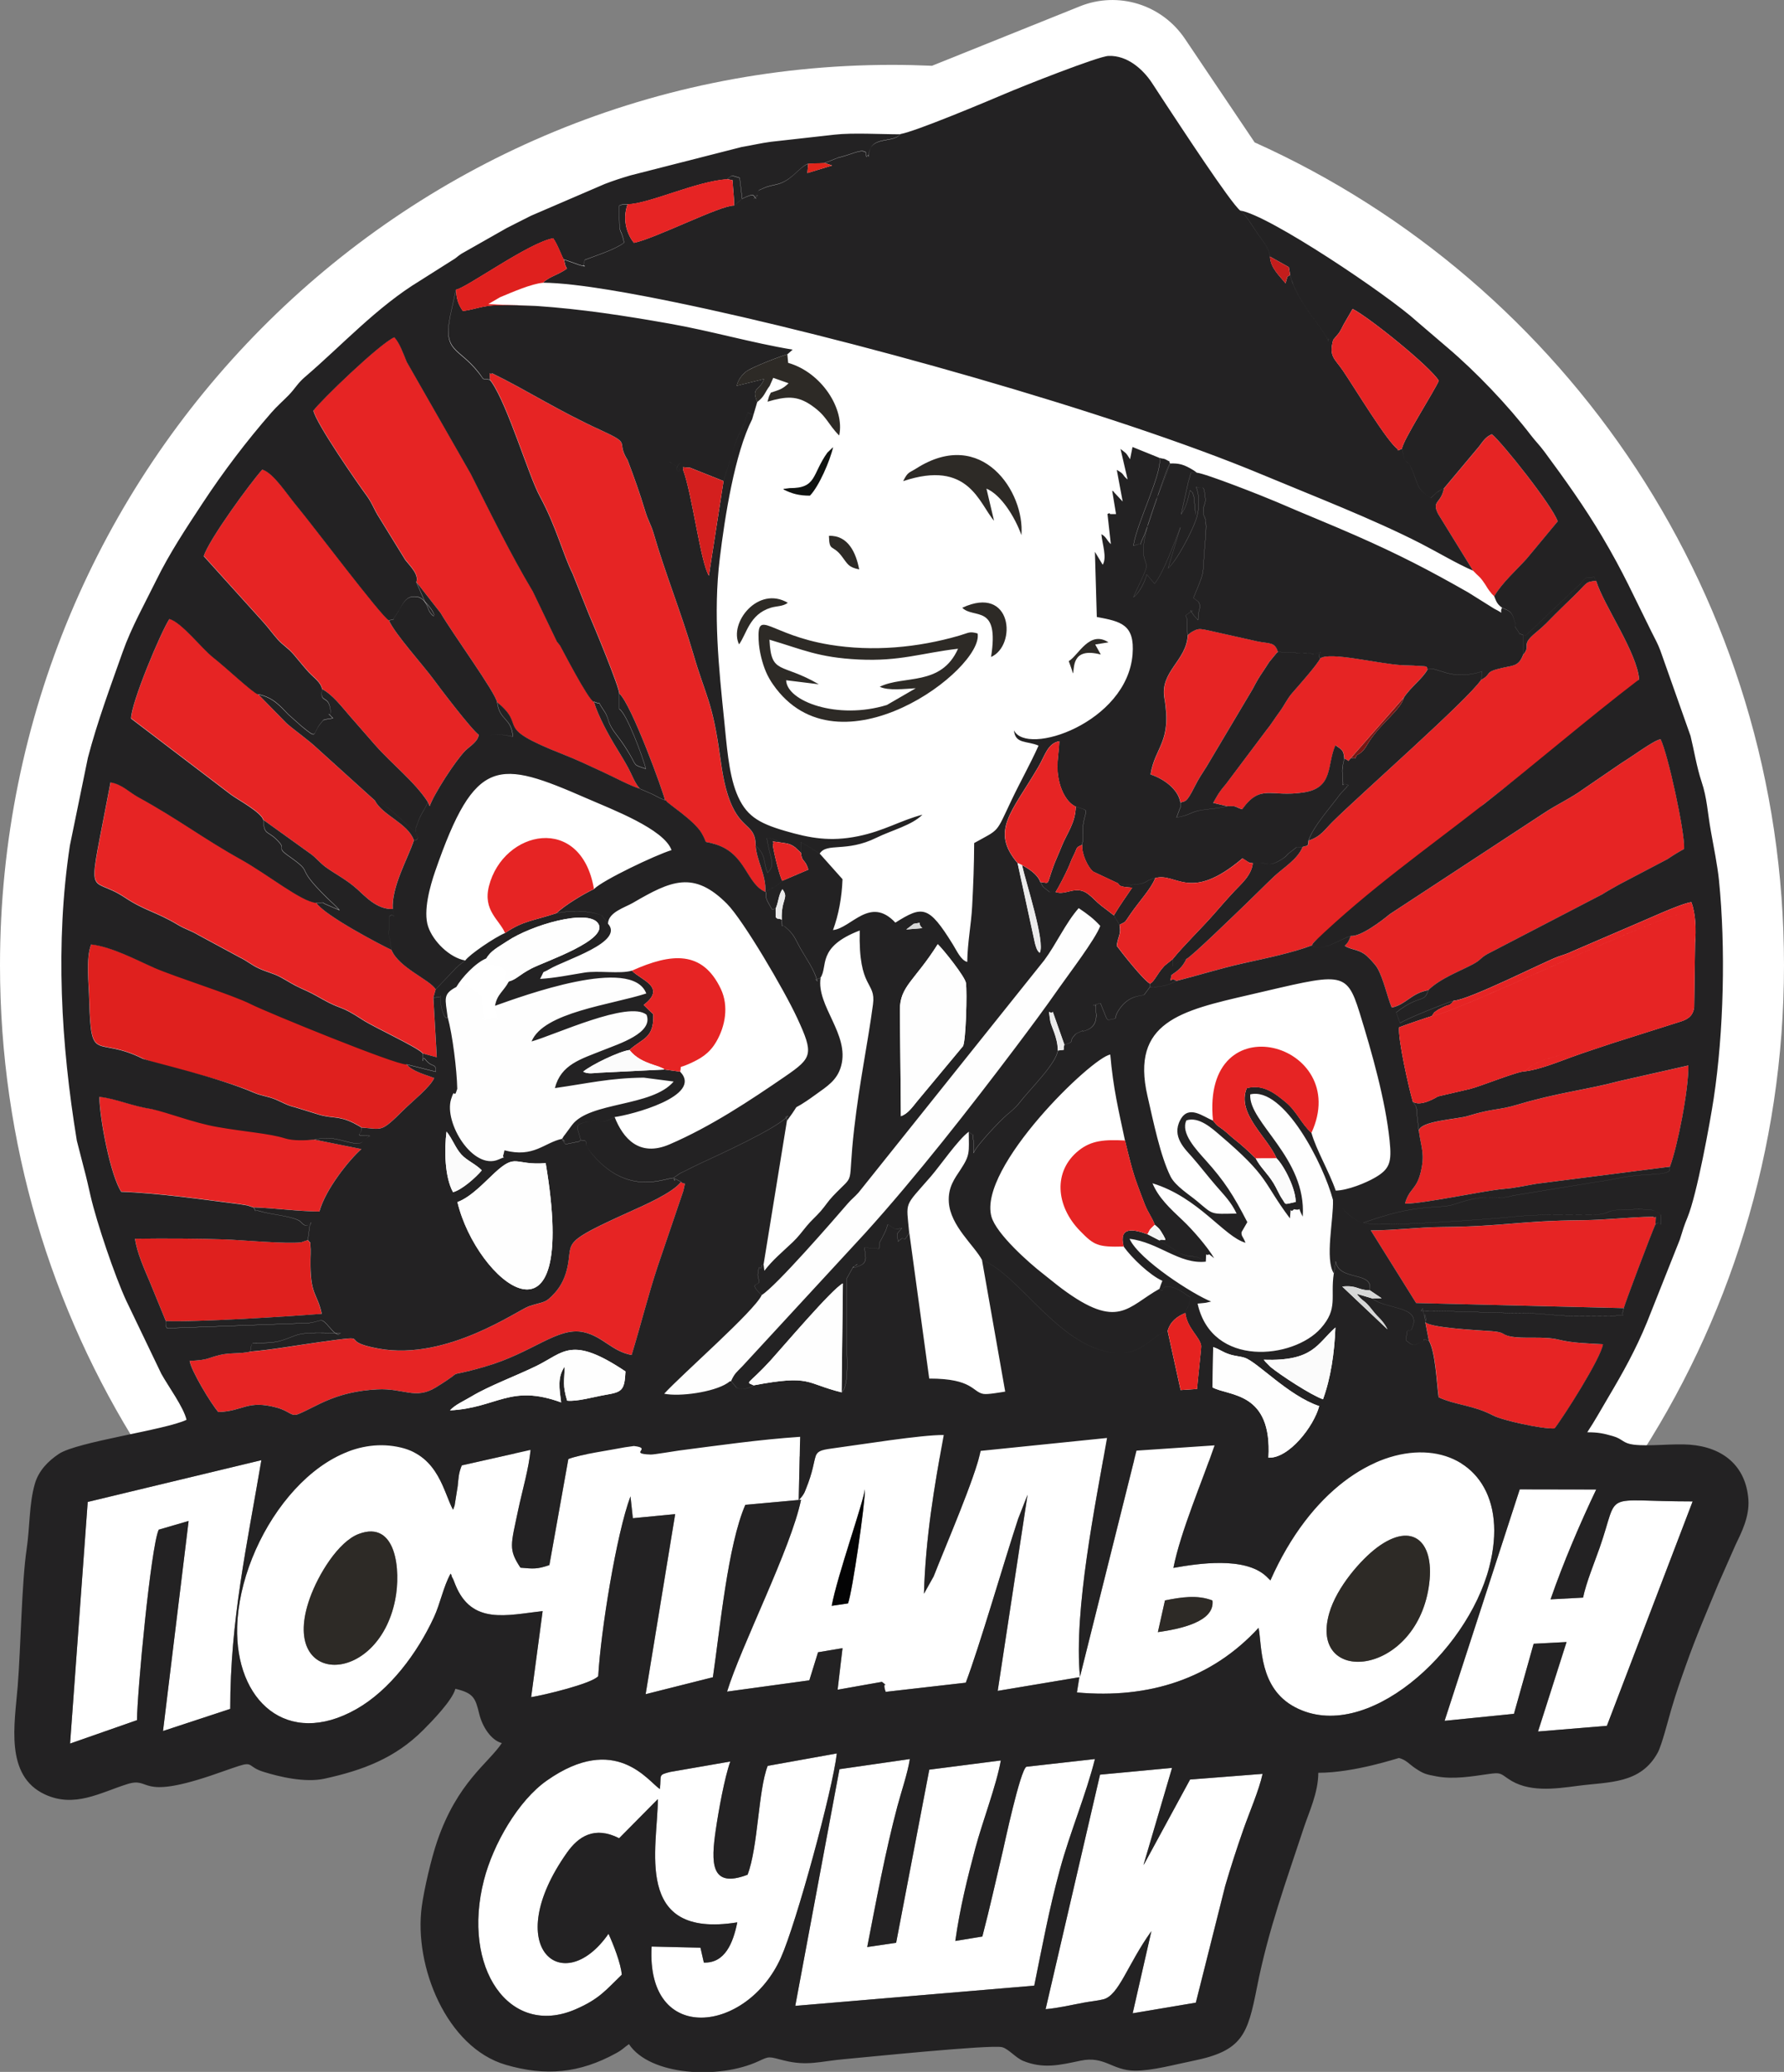 <svg width="130" height="151" viewBox="0 0 130 151" fill="none" xmlns="http://www.w3.org/2000/svg">
<rect x="0" y="0" width="130" height="151" fill="#808080" stroke="none"/>
<g clip-path="url(#clip0)">
<path d="M130 70.345C130 43.605 114.155 20.602 91.426 10.378L86.346 2.828C84.66 0.323 81.477 -0.66 78.692 0.46L67.915 4.794C66.949 4.752 65.978 4.728 65.004 4.728C29.103 4.725 0 34.105 0 70.345C0 83.333 3.738 95.438 10.188 105.628L119.053 106.801C125.966 96.374 130 83.835 130 70.345Z" fill="white"/>
<path fill-rule="evenodd" clip-rule="evenodd" d="M84.374 118.951L84.893 116.639C86.068 116.404 87.246 116.214 88.353 116.644C88.547 118.219 85.916 118.732 84.374 118.951ZM28.799 116.584C27.543 122.939 20.287 122.918 22.575 116.483C23.192 114.747 24.656 112.356 26.14 111.795C28.896 110.757 29.221 114.462 28.799 116.584ZM104.109 115.685C103.075 122.249 95.353 122.836 96.861 117.572C97.408 115.664 99.188 113.656 100.334 112.794C102.994 110.802 104.625 112.414 104.109 115.685ZM60.606 117.033C61.009 114.855 62.915 109.502 63.025 108.537C63.051 109.554 62.109 116.037 61.795 116.858L60.606 117.033ZM58.203 109.346L58.308 104.716C55.379 104.912 52.387 105.342 49.473 105.717C49.123 105.762 47.662 106.016 47.424 106.008C45.715 105.95 47.602 105.546 46.196 105.387C46.191 105.387 45.599 105.466 45.552 105.477C44.513 105.683 42.267 105.995 41.416 106.336L40.034 114.065C39.126 114.377 38.848 114.335 37.927 114.253C37.037 112.905 37.228 112.599 37.76 110.057C38.034 108.738 38.571 106.901 38.657 105.673L33.652 106.798C33.409 107.401 33.422 107.691 33.354 108.312L33.129 109.726C33.113 109.774 33.087 109.84 33.074 109.877C33.061 109.916 33.04 109.98 33.014 110.027C32.338 108.809 31.974 106.151 29.215 105.498C23.177 104.069 17.468 112.038 17.284 118.555C17.135 123.954 20.923 127.415 25.962 124.567C28.412 123.179 30.422 120.463 31.621 117.871C32.087 116.864 32.315 115.624 32.836 114.689C32.862 114.734 32.893 114.752 32.904 114.829C32.917 114.916 33.011 115.056 33.029 115.104C33.082 115.231 33.137 115.376 33.189 115.508C34.377 118.431 36.914 117.72 39.545 117.416L38.707 123.689C39.629 123.544 43.147 122.704 43.594 122.157C43.778 118.888 44.921 111.772 45.945 109.055L46.118 110.648L49.201 110.35L47.05 123.473L51.95 122.239C52.476 118.677 53.036 112.615 54.313 109.673L58.373 109.303C57.656 112.823 54.005 119.958 52.984 123.285L58.978 122.463L59.612 120.418L61.397 120.119L61.038 123.148L64.268 122.574C65.007 123.203 64.177 122.26 64.541 123.304L70.378 122.635C71.386 119.969 73.074 114.105 74.195 110.691L74.88 108.936L72.705 123.232L78.655 122.236L78.477 123.346C83.751 123.827 88.311 122.342 91.714 118.637C91.976 119.961 91.725 123.021 94.366 124.419C99.523 127.148 106.91 120.423 108.52 114.229C111.208 103.886 98.452 101.925 92.576 115.18L92.264 114.874C90.701 113.434 87.314 113.944 85.508 114.269C86.026 111.634 87.626 107.919 88.508 105.34L82.82 105.723L78.699 122.207C78.236 117.353 79.835 109.594 80.671 104.801L71.462 105.741C71.064 107.681 68.941 112.578 68.035 114.887L67.328 116.153C67.454 112.044 68.069 108.408 68.771 104.584C67.145 104.565 62.727 105.284 60.601 105.57C58.923 105.794 59.763 105.976 58.722 108.532C58.633 108.751 58.635 108.762 58.525 108.941C58.494 108.992 58.46 109.031 58.428 109.076L58.203 109.346Z" fill="white"/>
<path fill-rule="evenodd" clip-rule="evenodd" d="M80.218 47.703C78.019 47.124 78.325 48.773 78.184 49.08C78.092 48.72 77.993 48.517 77.883 48.184C78.602 47.748 79.38 45.914 80.778 46.812L79.809 46.971L80.218 47.703ZM71.239 46.167C71.7 48.749 61.114 56.764 56.331 49.886C55.926 49.301 55.669 48.712 55.468 47.901C55.366 47.489 55.298 47.084 55.279 46.622C55.182 44.328 56.088 46.27 60.457 46.989C63.59 47.505 66.873 47.214 69.922 46.321C70.595 46.12 70.637 45.99 71.239 46.167ZM70.119 44.294C73.775 42.587 74.113 47.047 72.218 47.88C72.841 43.966 70.972 45.142 70.119 44.294ZM53.855 46.96C53.093 45.401 55.24 42.653 57.407 43.932C57.044 44.209 56.601 44.157 56.159 44.294C54.606 44.778 54.41 46.199 53.855 46.96ZM60.405 39.054C61.808 39.004 62.383 40.301 62.609 41.503C61.805 41.332 61.787 41.128 61.329 40.531C60.664 39.659 60.431 40.248 60.405 39.054ZM65.813 35.066C66.163 34.363 66.229 34.485 66.776 34.139C71.558 31.1 74.692 35.864 74.433 38.998C73.946 37.645 72.933 36.047 71.886 35.611L72.438 37.952C71.349 36.705 70.598 33.462 65.813 35.066ZM59.02 36.123C58.258 36.126 57.716 35.991 57.072 35.663C57.106 35.648 57.159 35.587 57.174 35.621L57.536 35.574C59.528 35.587 59.148 34.585 60.284 32.992L60.706 32.587C60.488 33.578 59.674 35.455 59.02 36.123ZM39.073 22.303C42.406 22.527 45.523 23.016 48.746 23.584C51.845 24.131 54.745 24.988 57.758 25.487L57.376 25.825L57.436 26.449C59.865 27.141 61.575 29.805 61.153 31.742C60.287 30.864 60.279 30.355 59.177 29.575C58.083 28.803 57.274 28.89 55.931 29.276C56.099 28.721 55.978 29.025 56.175 28.618C56.326 27.878 56.232 28.306 56.091 28.124C55.711 28.631 55.735 28.875 55.18 29.305L54.813 30.547C53.546 33.042 52.821 37.627 52.447 40.732C51.965 44.709 52.374 48.651 52.777 52.557C52.947 54.196 53.086 56.331 53.672 57.803C54.324 59.436 55.237 59.983 57.185 60.553C59.036 61.095 60.507 61.354 62.517 60.95C64.42 60.567 65.619 59.795 67.216 59.377C66.451 60.149 64.98 60.508 63.87 61.056C61.653 62.15 60.269 61.389 59.732 62.21L61.407 64.076C61.363 65.4 61.119 66.692 60.714 67.783C62.054 67.643 63.412 65.268 65.258 67.242C67.242 65.994 67.679 65.968 69.448 68.832C69.739 69.3 70.037 69.99 70.496 70.106C70.516 68.671 70.781 67.406 70.854 66.047C70.941 64.459 70.993 63.029 71.001 61.441C72.914 60.379 72.54 60.794 73.747 58.265C74.372 56.954 75.097 55.675 75.692 54.341C74.841 53.976 73.987 54.238 73.901 53.223C74.802 55.147 82.144 52.671 82.542 47.692C82.717 45.491 81.67 45.293 79.937 44.965L79.799 40.216L80.367 41.16C80.699 40.623 80.322 39.611 80.272 38.929C80.647 39.138 80.647 39.371 80.961 39.656L80.715 37.458C81.016 37.32 80.759 37.463 80.971 37.468H81.246C81.259 37.468 81.312 37.476 81.338 37.46L81.058 35.766C81.115 35.795 81.168 35.801 81.186 35.87L81.822 36.551L81.393 34.244C82.029 34.609 81.697 34.535 82.183 34.947L81.665 32.717C82.1 33.082 82.003 32.91 82.361 33.467L82.539 32.577L84.5 33.37C84.772 33.452 84.801 33.396 85.01 33.518C85.463 33.782 85.071 33.393 85.267 33.777C85.908 33.753 86.269 33.837 86.979 34.273C87.013 34.294 87.068 34.337 87.097 34.355C87.126 34.374 87.178 34.411 87.215 34.443C87.858 34.498 92.162 36.197 93.031 36.572C95.054 37.45 96.942 38.203 98.803 39.022C101.918 40.394 104.124 41.532 106.996 43.168L108.889 44.352C109.781 44.806 109.216 44.693 109.47 44.294C109.111 44.035 109.059 43.863 108.896 43.459C108.708 43.274 108.739 43.316 108.535 43.047C108.349 42.801 108.352 42.761 108.179 42.505C107.802 41.953 107.794 42.058 107.355 41.591C106.255 41.126 104.787 40.251 103.564 39.622C100.08 37.833 95.693 36.136 91.981 34.588C80.99 29.998 61.37 24.53 49.185 22.025C46.62 21.497 42.128 20.622 39.581 20.604C38.744 20.675 37.388 21.267 36.456 21.655L35.597 22.157L39.073 22.303Z" fill="white"/>
<path fill-rule="evenodd" clip-rule="evenodd" d="M55.939 128.697C55.243 130.499 55.251 134.598 54.473 136.63C51.732 137.676 51.819 135.694 52.154 133.382C52.358 131.976 52.787 129.585 53.214 128.38L48.827 129.141C47.921 129.373 48.204 129.344 48.083 130.386C47.243 129.852 44.861 126.239 39.84 129.772C37.759 131.236 35.938 134.402 35.265 137.013C33.61 143.432 37.118 148.516 41.927 146.444C43.696 145.681 44.173 145.007 45.306 143.918C45.246 143.107 44.683 141.682 44.34 140.937C41.018 145.704 36.424 141.952 41.309 135.028C42.144 133.845 43.314 133.06 45.115 133.971L47.934 131.12C47.939 134.603 46.073 141.336 53.724 140.102C53.416 141.622 52.821 143.088 51.287 143.033L51.041 141.949L47.481 141.865C47.068 149.081 54.426 148.194 56.9 142.684C58.017 140.195 60.674 130.452 60.978 127.791L55.939 128.697Z" fill="white"/>
<path fill-rule="evenodd" clip-rule="evenodd" d="M61.169 128.937L57.949 146.185L75.364 144.713C75.966 141.754 76.448 139.145 77.236 136.239C77.972 133.527 79.134 130.805 79.786 128.197L74.791 128.76C74.338 129.001 73.176 134.476 73.074 134.899C72.585 136.965 72.137 139.003 71.582 141.133L69.611 141.455C69.948 139.058 70.488 136.891 71.074 134.687C71.582 132.779 72.618 130.089 72.927 128.3L67.716 128.972L65.3 141.59L63.192 141.899C63.839 138.575 64.519 134.915 65.389 131.651C65.674 130.581 66.137 129.244 66.299 128.197L61.169 128.937Z" fill="white"/>
<path fill-rule="evenodd" clip-rule="evenodd" d="M110.993 47.719C110.682 48.522 110.347 48.483 109.512 48.665C108.072 48.977 108.784 49.098 107.936 49.54C106.965 50.996 99.203 57.816 97.102 59.898C96.531 60.464 96.259 60.969 95.361 61.259C95.335 61.751 95.293 61.584 94.924 61.727C94.562 62.626 93.507 63.249 92.845 63.875C92.214 64.47 91.411 65.284 90.761 65.905C90.165 66.476 86.788 69.768 86.453 69.887C86.16 70.49 85.861 70.728 85.364 71.061C85.21 71.885 85.264 71.145 85.723 71.489C87.306 71.087 88.882 70.585 90.586 70.204C92.327 69.816 94.136 69.454 95.615 68.891C95.696 68.701 95.573 68.865 95.79 68.621L105.926 60.533C106.52 60.015 106.789 59.719 107.449 59.214C107.826 58.926 107.857 58.839 108.114 58.617L113.425 54.455C114.085 53.99 114.383 53.85 114.959 53.287C116.221 52.058 118.009 51.175 119.443 49.505C119.265 47.494 116.87 44.13 116.307 42.328C115.483 42.4 115.71 42.45 114.661 43.462C114.252 43.855 113.723 44.36 113.302 44.786C112.765 45.325 112.561 45.571 111.925 46.094C110.732 47.082 111.624 46.987 110.993 47.719Z" fill="#E62424"/>
<path fill-rule="evenodd" clip-rule="evenodd" d="M30.343 42.418L32.105 44.67C33.001 46.205 36.123 50.491 36.223 51.186C38.495 53.044 35.739 52.896 40.974 54.96C42.055 55.385 42.806 55.752 43.827 56.22C44.775 56.656 45.824 57.24 46.657 57.499C46.293 57.158 46.044 56.453 45.795 55.993C45.523 55.486 45.243 55.026 44.95 54.553C44.356 53.588 43.576 52.156 43.272 51.128C42.872 51.014 40.869 47.106 40.812 47.021C40.78 46.977 40.686 46.863 40.654 46.823C40.633 46.797 40.597 46.757 40.578 46.728L38.833 43.089C37.212 40.381 35.72 37.334 34.299 34.504L29.639 26.349C29.362 25.678 29.121 24.977 28.739 24.562C27.689 25.009 23.352 29.198 22.844 29.906C23.019 30.82 26.056 35.201 26.71 36.087C27.132 36.657 27.278 37.152 27.626 37.685L29.537 40.788C29.909 41.263 30.55 41.866 30.343 42.418Z" fill="#E62424"/>
<path fill-rule="evenodd" clip-rule="evenodd" d="M35.702 27.67L35.83 27.834C37.019 29.543 38.529 34.651 39.33 36.131C40.553 38.391 41.005 40.32 41.73 41.789L42.906 44.725C43.23 45.454 45.199 50.208 45.128 50.541C46.021 51.323 48.382 57.834 48.458 58.321C48.489 58.337 48.534 58.334 48.544 58.373C48.581 58.524 50.562 59.771 51.117 60.723C51.659 61.65 51.057 61.204 52.12 61.531C54.387 62.232 54.363 64.462 55.813 65.025L55.769 64.98C55.845 63.799 55.127 62.718 55.062 61.621C55.044 60.152 54.156 60.459 53.371 58.802C52.845 57.692 52.643 56.405 52.452 55.031C51.9 51.069 51.431 50.795 50.518 47.663C49.641 44.656 48.481 41.821 47.631 38.895C47.424 38.187 47.235 37.994 47.002 37.223C46.618 35.944 46.22 34.813 45.728 33.531C44.843 32.12 46.094 32.413 43.846 31.385C40.581 29.895 38.435 28.463 35.859 27.207C35.642 27.398 35.66 26.829 35.702 27.67Z" fill="#E62424"/>
<path fill-rule="evenodd" clip-rule="evenodd" d="M105.271 125.412L110.326 124.902L111.76 119.797L114.158 119.67L112.079 126.192L117.098 125.777L123.346 109.422C116.553 109.422 118.063 108.534 116.566 112.81C116.194 113.872 115.587 115.344 115.362 116.433L112.993 116.559C113.914 113.896 115.171 110.963 116.32 108.553L110.747 108.542L105.271 125.412Z" fill="white"/>
<path fill-rule="evenodd" clip-rule="evenodd" d="M80.157 129.336L76.192 146.428C77.171 146.341 78.089 146.114 79.029 145.942C79.448 145.866 80.005 145.807 80.39 145.712C81.54 145.432 82.157 143.16 83.901 140.739L82.537 146.727L87.139 145.953L89.282 137.431C89.675 136.086 90.123 134.709 90.594 133.358C91.028 132.114 91.751 130.462 92.002 129.278L86.72 129.691L83.401 135.803C83.377 135.84 83.348 135.885 83.325 135.919L85.406 128.842L80.157 129.336Z" fill="white"/>
<path fill-rule="evenodd" clip-rule="evenodd" d="M6.392 109.462L5.107 127.072L9.984 125.364C9.984 123.428 10.997 112.678 11.567 111.483L13.745 110.849L11.879 126.157L16.776 124.545C16.774 118.087 18.009 112.556 19.046 106.417L6.392 109.462Z" fill="white"/>
<path fill-rule="evenodd" clip-rule="evenodd" d="M98.431 68.212C98.235 68.666 98.251 68.658 97.992 68.93C98.429 69.21 98.897 69.168 99.41 69.514C99.627 69.662 100.177 70.22 100.363 70.534C100.816 71.309 101.07 72.596 101.418 73.428C102.481 73.198 102.797 72.397 104.091 72.154C104.983 71.287 106.391 70.783 107.363 70.26C107.912 69.964 107.86 69.826 108.389 69.53L116.77 65.173C117.197 64.898 117.548 64.718 118.009 64.454L121.521 62.609C121.953 62.316 122.283 62.113 122.728 61.87C122.791 60.643 121.532 54.898 121.014 53.878C120.582 53.915 119.045 55.062 118.158 55.612L115.399 57.499C114.498 58.159 113.475 58.617 112.504 59.264L101.274 66.626C100.709 67.094 99.167 68.28 98.431 68.212Z" fill="#E62424"/>
<path fill-rule="evenodd" clip-rule="evenodd" d="M23.485 50.229C24.247 50.639 24.886 51.487 25.522 52.219C26.103 52.888 26.676 53.546 27.359 54.322C28.577 55.707 30.236 56.989 31.176 58.447L31.309 58.751C31.639 57.837 33.178 55.451 33.898 54.716C34.207 54.402 34.822 54.069 34.888 53.548C34.351 53.165 32.032 50.113 31.59 49.505C30.864 48.506 28.744 46.173 28.333 45.193C27.768 44.878 22.776 38.232 21.65 36.89C20.883 35.973 19.954 34.469 19.122 34.208C18.289 35.132 15.248 39.276 14.852 40.518L19.179 45.312C19.554 45.721 19.917 46.228 20.239 46.585C20.663 47.058 20.951 47.153 21.433 47.716C21.805 48.15 22.106 48.543 22.501 48.974C22.865 49.373 23.378 49.69 23.485 50.229Z" fill="#E62424"/>
<path fill-rule="evenodd" clip-rule="evenodd" d="M30.812 76.776L31.828 77.059L31.577 72.704L31.747 72.102C31.328 71.393 29.064 70.529 28.524 69.226C27.76 68.867 23.692 66.745 23.038 65.791C21.928 65.683 19.535 63.722 17.53 62.607C14.829 61.106 13.01 59.692 10.081 58.086C9.41 57.718 8.908 57.145 8.062 57.007C6.34 66.174 6.39 63.595 9.096 65.392C10.591 66.386 11.374 66.425 12.983 67.395C13.481 67.694 13.928 67.818 14.421 68.109L17.428 69.734C18.132 70.08 18.253 70.278 18.892 70.574C19.439 70.828 19.931 70.923 20.452 71.203C20.988 71.491 21.365 71.758 21.944 72.017C22.648 72.331 22.841 72.437 23.478 72.796C24.972 73.642 24.703 73.182 26.43 74.311C27.247 74.844 30.239 76.224 30.749 76.697C30.762 76.713 30.797 76.747 30.812 76.776Z" fill="#E62424"/>
<path fill-rule="evenodd" clip-rule="evenodd" d="M19.2 59.758L22.69 62.266C23.077 62.565 23.334 62.903 23.734 63.194C24.475 63.733 25.237 64.092 26.046 64.816C26.627 65.337 27.493 66.301 28.619 66.246C28.519 64.621 29.715 62.575 30.16 61.235C29.71 59.983 27.875 59.431 27.315 58.342L23.171 54.592C22.412 53.879 21.616 53.347 20.902 52.734L18.802 50.591C18.441 50.493 16.483 48.639 15.536 47.901C14.703 47.251 13.235 45.333 12.353 45.1C11.73 46.054 9.575 51.17 9.56 52.354L16.85 57.908C17.373 58.292 19.046 59.179 19.2 59.758Z" fill="#E62424"/>
<path fill-rule="evenodd" clip-rule="evenodd" d="M18.232 98.508C17.507 98.675 16.75 98.575 16.036 98.746C15.015 98.995 15.274 99.103 13.821 99.182C13.939 99.912 15.399 102.34 15.915 102.908C17.753 102.847 18.009 102.004 20.156 102.581C21.127 102.84 21.205 103.276 21.753 103.051C23.114 102.491 24.425 101.42 27.488 101.257C29.425 101.154 30.262 102.036 31.768 101.109C34.328 99.534 31.917 100.578 35.286 99.616C38.833 98.603 40.628 96.664 42.539 97.089C43.942 97.401 44.594 98.487 46.029 98.749C46.714 96.505 47.233 94.383 47.937 92.261L49.808 86.754C49.95 85.935 50.02 86.453 49.623 86.139C49.039 86.939 46.827 87.896 45.958 88.287C40.825 90.61 41.725 90.454 41.364 92.272C41.204 93.073 40.893 93.715 40.437 94.222C39.712 95.031 39.649 94.835 38.555 95.203C37.723 95.48 32.592 99.185 27.621 98.297C24.323 97.708 27.566 97.227 23.331 97.813C21.661 98.049 19.753 98.392 18.232 98.508Z" fill="#E62424"/>
<path fill-rule="evenodd" clip-rule="evenodd" d="M88.392 81.673C87.505 72.91 98.599 76.018 95.562 82.569C95.91 83.805 96.847 85.375 97.332 86.778C98.222 86.755 99.517 86.221 100.177 85.84C101.284 85.203 101.42 84.709 101.258 83.132C100.954 80.177 99.96 76.684 99.072 73.814C98.096 70.659 97.732 70.96 91.036 72.511C86.073 73.661 82.372 74.48 83.615 79.887C84.037 81.715 84.55 84.249 85.293 85.745C85.639 86.44 86.673 87.08 87.241 87.558C88.421 88.549 88.183 88.493 90.107 88.448C89.699 87.587 89.23 87.14 88.578 86.387C87.995 85.711 87.419 84.963 86.866 84.331C86.356 83.75 85.353 82.841 86.005 81.625C86.618 80.487 87.665 81.38 88.392 81.673Z" fill="white"/>
<path fill-rule="evenodd" clip-rule="evenodd" d="M26.352 82.177C27.867 82.278 27.715 82.574 29.388 80.909C29.972 80.328 31.357 79.226 31.637 78.563C31.003 78.325 30.037 78.082 29.618 77.561C29.613 77.297 13.873 70.963 11.159 70.482C9.908 69.932 8.156 68.997 6.651 68.817C6.246 69.824 6.476 71.65 6.51 72.884C6.636 77.63 6.992 75.428 10.421 77.149C11.29 77.585 15.918 78.502 18.504 79.62C19.096 79.876 19.535 79.879 20.124 80.132C20.64 80.354 20.954 80.558 21.491 80.679L23.124 81.184C24.239 81.546 24.595 81.263 25.755 81.826L26.179 82.056C26.2 82.069 26.252 82.103 26.268 82.114C26.281 82.13 26.325 82.156 26.352 82.177Z" fill="#DF201E"/>
<path fill-rule="evenodd" clip-rule="evenodd" d="M87.869 91.947C85.924 92.156 84.448 90.536 82.314 90.282C83.013 91.825 87.008 94.37 88.261 94.854L87.882 94.941C87.85 94.946 87.79 94.951 87.756 94.957L87.392 94.994C87.369 94.996 87.311 94.994 87.275 95.007C88.317 99.692 94.258 99.045 96.248 96.809C97.536 95.361 96.934 94.537 97.198 92.814C96.52 91.791 97.188 88.85 97.133 87.455C96.452 84.87 93.56 79.17 91.104 79.765C90.963 81.813 95.224 84.392 94.929 88.673C94.439 87.743 95.004 88.295 94.29 88.134C93.957 88.522 94.099 87.684 93.997 88.8C91.966 86.088 92.57 85.856 88.85 82.695C88.337 82.259 87.358 81.353 86.453 81.659C86.016 82.576 87.152 83.776 87.874 84.582C89.225 86.091 89.861 87.077 90.892 89.075L90.471 89.804C90.447 90.118 90.565 90.081 90.761 90.578C89.201 90.142 87.351 87.267 83.982 86.244C84.424 87.301 85.243 88.062 86.204 88.966C86.871 89.595 87.974 90.853 88.476 91.701L88.11 91.413C87.84 91.601 87.919 91.054 87.869 91.947Z" fill="#FEFEFE"/>
<path fill-rule="evenodd" clip-rule="evenodd" d="M44.298 67.311C45.534 68.661 41.152 69.956 40.045 70.622C39.395 71.013 39.762 70.585 39.356 71.341C40.435 71.28 41.534 71.05 42.592 70.881C43.61 70.717 45.165 70.994 46.047 70.741C48.95 69.438 51.193 69.261 52.523 72.07C53.122 73.333 52.84 74.797 52.204 75.899C51.672 76.816 50.994 77.178 50.243 77.516C49.327 77.928 49.712 77.55 49.557 78.1C51.272 79.876 45.955 81.258 44.78 81.409C45.392 82.957 46.573 84.347 48.777 83.401C51.787 82.106 54.625 80.222 57.219 78.438C59.188 77.085 59.305 76.826 58.083 74.189C57.13 72.133 54.146 67.052 52.968 65.868C50.539 63.423 48.884 64.179 46.115 65.796C45.521 66.145 44.327 66.475 44.298 67.311Z" fill="white"/>
<path fill-rule="evenodd" clip-rule="evenodd" d="M36.068 73.299C36.157 73.64 35.998 74.166 36.621 74.327C35.848 73.875 34.974 74.726 35.328 74.192C34.896 74.113 35.361 74.58 35.225 73.92L35.129 72.617L34.121 71.882C34.063 71.84 34.074 71.793 33.893 71.769C33.856 71.763 33.741 71.779 33.702 71.785C33.676 71.787 33.574 71.803 33.252 71.93C32.228 72.464 32.456 72.799 32.618 74.144C32.969 75.405 33.288 77.992 33.315 79.361C33.045 80.254 33.173 79.136 32.867 80.114C32.328 81.837 34.466 85.325 36.325 84.514C37.105 84.173 36.508 84.553 36.694 84.117L36.754 83.845C38.903 84.405 39.641 83.29 40.953 83.005C41.141 82.664 41.021 82.891 41.209 82.627L41.678 81.99C42.966 80.272 47.513 80.682 49.083 78.819L46.905 78.536C44.432 78.56 42.851 78.954 40.429 79.297C40.869 77.574 42.309 77.191 43.934 76.539C45.107 76.068 47.623 75.281 47.109 73.957C45.83 72.884 40.382 75.442 38.73 75.899C39.599 73.761 44.552 73.225 47.089 72.403C46.041 69.639 38.053 72.599 36.068 73.299Z" fill="#FEFEFE"/>
<path fill-rule="evenodd" clip-rule="evenodd" d="M103.389 82.418C103.557 83.67 103.852 84.083 103.52 85.449C103.211 86.717 102.68 86.617 102.379 87.724C103.907 87.706 108.177 86.76 109.606 86.646C110.383 86.582 111.09 86.421 111.917 86.279L121.689 85.029C122.231 83.604 123.058 79.466 123.034 77.653L118.003 78.792C115.621 79.432 113.603 79.609 110.595 80.507C109.101 80.951 108.891 80.74 106.952 81.34C106.182 81.578 103.486 81.691 103.389 82.418Z" fill="#E62424"/>
<path fill-rule="evenodd" clip-rule="evenodd" d="M118.336 95.337C118.328 95.203 120.351 89.859 120.629 89.249C120.673 88.279 120.692 88.9 120.474 88.678C118.608 88.707 117.058 88.919 115.31 88.932C110.684 88.972 109.582 89.389 105.156 89.426C103.284 89.442 101.803 89.661 99.894 89.677L103.195 94.968L118.336 95.337Z" fill="#E62424"/>
<path fill-rule="evenodd" clip-rule="evenodd" d="M55.507 94.389C54.968 95.559 49.748 100.115 48.4 101.576C49.51 101.812 51.994 101.465 52.994 100.813C53.306 100.609 52.999 100.741 53.282 100.654C53.546 100.081 53.669 100.028 54.107 99.573L63.038 89.888C66.771 85.766 70.737 80.682 74.014 76.335C75.116 74.876 76.171 73.462 77.192 71.99C77.859 71.031 79.835 68.444 80.184 67.485C79.712 66.962 79.301 66.653 78.613 66.188C77.66 67.268 76.982 68.804 76.1 69.99L62.575 86.91C62.284 87.241 62.059 87.394 61.782 87.719C60.769 88.9 56.533 93.778 55.507 94.389Z" fill="#FEFEFE"/>
<path fill-rule="evenodd" clip-rule="evenodd" d="M33.904 69.998C34.199 69.565 36.081 68.296 36.801 68C36.388 67.028 35.173 66.359 35.629 64.573C36.673 60.49 42.345 59.277 43.28 64.787C43.903 64.142 47.767 62.303 48.929 61.949C48.387 60.413 44.576 58.973 42.767 58.183C36.296 55.361 34.634 55.047 31.71 63.479C31.338 64.554 30.815 66.394 31.192 67.519C31.55 68.595 32.746 69.789 33.904 69.998Z" fill="white"/>
<path fill-rule="evenodd" clip-rule="evenodd" d="M84.492 93.927C84.516 93.826 84.652 93.456 84.701 93.345C83.804 92.949 82.479 91.691 81.88 90.851C79.982 90.903 79.718 90.758 78.694 89.706C76.927 87.894 76.718 85.359 78.608 83.85C79.529 83.113 80.482 83.047 81.979 83.124C81.505 80.872 81.123 79.342 80.906 76.853C79.581 77.046 71.265 85.071 72.244 88.655C72.59 89.923 75.024 92.069 75.982 92.809C76.493 93.202 76.883 93.543 77.38 93.913C81.5 96.981 82.162 95.224 84.492 93.927Z" fill="white"/>
<path fill-rule="evenodd" clip-rule="evenodd" d="M18.483 87.994C20.179 88.052 21.47 88.261 23.271 88.295C23.705 86.678 25.462 84.506 26.328 83.742L22.889 83.05C22.292 83.097 21.517 82.97 20.897 82.772C20.334 82.592 15.661 82.045 14.905 81.636L11.023 80.811C9.591 80.595 8.41 80.045 7.246 79.929C7.272 81.601 8.07 85.689 8.842 86.847C11.578 86.939 14.805 87.412 17.444 87.745C17.457 87.748 18.035 87.841 18.041 87.843L18.483 87.994Z" fill="#E62424"/>
<path fill-rule="evenodd" clip-rule="evenodd" d="M59.789 71.269C59.475 73.32 61.91 75.378 61.287 77.68C60.999 78.742 60.24 79.181 59.431 79.773C57.243 81.364 58.625 79.958 57.35 81.665L55.648 92.132L55.709 92.618C56.34 91.802 56.942 91.326 57.787 90.523C58.175 90.153 58.441 89.783 58.784 89.368C59.133 88.942 59.468 88.675 59.824 88.263C60.172 87.862 60.337 87.56 60.708 87.172C62.439 85.356 61.737 86.762 62.255 82.249C62.656 78.774 63.232 76.118 63.624 73.203C63.855 71.483 62.548 72.173 62.658 67.818C59.483 69.033 60.368 70.447 59.789 71.269Z" fill="white"/>
<path fill-rule="evenodd" clip-rule="evenodd" d="M96.209 47.981C95.955 48.48 94.646 49.949 94.18 50.483C93.785 50.935 93.63 51.35 93.251 51.862C92.856 52.399 92.633 52.782 92.272 53.226L89.353 57.113C88.775 57.8 88.806 57.811 88.4 58.514L89.44 58.76C90.188 58.725 89.916 58.794 90.523 58.979C91.89 57.097 92.557 58.117 94.986 57.755C97.206 57.422 96.68 55.773 97.316 54.315C97.824 54.666 97.91 54.677 97.963 55.29C98.368 55.441 98.162 55.573 98.389 55.295L102.3 50.832C102.829 50.031 103.598 49.529 104.022 48.792C103.991 48.483 103.881 48.578 103.271 48.52C102.928 48.488 102.491 48.496 102.125 48.472C100.392 48.366 96.897 47.471 96.209 47.981Z" fill="#E62424"/>
<path fill-rule="evenodd" clip-rule="evenodd" d="M66.265 89.835L67.718 100.469C70.906 100.461 70.867 101.457 71.671 101.587C71.99 101.637 72.865 101.479 73.254 101.418L71.564 91.828C70.993 90.758 69.26 89.347 69.145 87.618C69.072 86.519 69.577 85.88 70.001 85.232C70.71 84.149 70.606 83.982 70.598 82.489C69.828 83.057 68.519 84.968 67.841 85.745C65.857 88.033 66.053 87.478 66.265 89.835Z" fill="white"/>
<path fill-rule="evenodd" clip-rule="evenodd" d="M12.088 96.281C14.277 96.376 21.012 95.948 23.438 95.757C23.119 94.214 22.575 94.457 22.616 91.762C22.619 91.598 22.637 91.178 22.627 91.046C22.564 90.322 22.721 90.758 22.428 90.377L21.959 90.536C20.962 90.676 17.457 90.364 16.454 90.33C14.321 90.258 11.981 90.253 9.842 90.277C9.968 91.257 10.523 92.486 10.91 93.406L12.088 96.281Z" fill="#DF201E"/>
<path fill-rule="evenodd" clip-rule="evenodd" d="M104.124 97.703C104.611 98.514 104.69 100.697 104.844 101.838C106.132 102.435 107.336 102.393 108.823 103.167C109.504 103.524 112.388 104.164 113.289 104.108C113.93 103.292 116.673 98.99 116.817 97.972C115.626 97.903 114.606 97.888 113.59 97.637C112.48 97.362 111.027 97.613 110.035 97.396C109.417 97.261 109.69 97.095 108.724 97.021C107.873 96.955 104.101 96.788 103.86 96.336L104.124 97.703Z" fill="#E62424"/>
<path fill-rule="evenodd" clip-rule="evenodd" d="M86.56 46.287C86.476 48.158 84.518 48.937 84.859 50.885C85.421 54.101 84.162 54.426 83.851 56.445C84.791 56.756 85.856 57.496 86.026 58.49C86.387 58.355 86.442 58.545 87.047 57.34C87.387 56.664 87.529 56.484 87.927 55.861L91.277 50.224C91.578 49.648 91.74 49.365 92.076 48.879C92.188 48.715 92.371 48.419 92.492 48.239L93.01 47.611C93.034 47.587 93.081 47.542 93.123 47.515C92.91 46.77 92.51 46.918 91.67 46.749L88.159 45.964C87.343 45.785 87.317 45.79 86.793 46.083L86.56 46.287Z" fill="#E62424"/>
<path fill-rule="evenodd" clip-rule="evenodd" d="M105.221 35.598C104.991 36.739 104.316 36.478 104.789 37.445L107.344 41.594C107.781 42.061 107.792 41.956 108.169 42.508C108.344 42.762 108.341 42.804 108.525 43.05C108.729 43.319 108.697 43.277 108.886 43.462C109.441 42.492 110.548 41.506 111.244 40.732L113.511 38.002C113.142 36.882 109.47 32.263 108.718 31.652C108.263 31.837 108.08 32.149 107.776 32.551L105.221 35.598Z" fill="#E62424"/>
<path fill-rule="evenodd" clip-rule="evenodd" d="M40.532 66.558C38.893 67.107 38.129 67.094 36.804 68C36.081 68.294 34.202 69.565 33.906 69.998L33.495 70.307C33.333 70.442 33.37 70.413 33.197 70.579L31.747 72.104L31.576 72.707L32.019 72.688C32.042 72.675 32.095 72.625 32.126 72.572C32.126 72.815 32.1 73.204 32.163 73.439C32.422 74.44 32.616 74.142 32.621 74.144C32.459 72.796 32.231 72.464 33.254 71.93C33.645 71.248 34.657 70.159 35.44 69.847C35.767 69.285 36.294 69.036 36.958 68.595C38.744 67.406 42.819 66.225 43.576 67.282C44.442 68.492 39.712 70.072 38.741 70.577C37.791 71.071 37.66 71.372 37.081 71.528C36.702 72.255 36.22 72.453 36.074 73.301C38.058 72.601 46.047 69.641 47.094 72.405C44.56 73.23 39.607 73.766 38.736 75.901C40.388 75.444 45.835 72.886 47.115 73.959C47.628 75.283 45.112 76.071 43.94 76.541C42.314 77.194 40.874 77.577 40.435 79.3C42.859 78.956 44.44 78.563 46.911 78.539L49.089 78.822C47.518 80.684 42.974 80.275 41.683 81.993L41.215 82.629C41.026 82.894 41.149 82.666 40.958 83.007C41.615 83.652 40.414 82.392 41.212 83.398L42.131 83.211C42.144 83.208 42.191 83.2 42.202 83.198L42.312 83.097C42.144 82.228 41.733 81.993 42.654 81.792C43.536 81.599 43.825 81.987 44.782 81.411C45.958 81.263 51.274 79.879 49.56 78.103L48.418 77.947L43.699 78.179C43.267 78.206 42.838 78.296 42.497 78.103C43.115 77.59 45.118 76.626 45.871 76.525C46.788 75.669 47.672 75.706 47.607 73.92C47.358 73.684 47.068 73.41 46.905 73.24C48.625 71.935 46.675 71.42 46.047 70.743C45.165 70.997 43.612 70.719 42.592 70.883C41.537 71.052 40.435 71.282 39.356 71.343C39.762 70.587 39.393 71.016 40.045 70.624C41.152 69.959 45.536 68.664 44.298 67.313L43.843 66.708C42.948 66.351 41.534 66.333 40.532 66.558ZM81.445 64.364C81.71 64.615 81.409 64.488 81.835 64.621C81.927 64.65 82.372 64.681 82.5 64.695C82.108 65.286 81.649 65.9 81.168 66.713C81.199 66.764 81.244 66.777 81.259 66.864C81.275 66.949 81.327 66.975 81.346 67.009C81.403 67.105 81.477 67.226 81.581 67.398C82.084 67.12 81.864 67.361 82.385 66.605C83.026 65.672 83.898 64.75 84.178 63.999C83.432 64.177 83.691 64.296 83.06 64.422C82.503 64.533 81.987 64.483 81.445 64.364ZM104.028 48.792C103.604 49.529 102.834 50.031 102.305 50.832C102.067 51.733 100.724 52.602 99.805 53.987C99.544 54.381 99.392 54.801 98.863 55.036C98.638 55.501 98.965 55.081 98.392 55.295C98.164 55.572 98.368 55.438 97.965 55.29C97.881 55.612 97.79 55.995 97.826 56.365C97.976 57.861 97.627 56.843 98.279 57.24C98.237 57.277 98.172 57.272 98.154 57.348L97.672 57.866C96.981 58.823 95.69 60.231 95.361 61.259C96.258 60.966 96.531 60.461 97.101 59.898C99.203 57.816 106.965 50.996 107.936 49.539L108.006 48.929C105.606 49.69 104.698 48.48 104.028 48.792ZM65.575 73.605C65.575 71.864 66.645 71.491 68.334 68.814C68.731 69.184 70.326 71.185 70.388 71.639C70.483 72.323 70.386 75.83 70.176 76.242L66.844 80.249C66.467 80.711 66.156 81.168 65.65 81.35L65.575 73.605ZM66.04 67.741C66.064 67.72 66.577 67.329 66.58 67.329C67.355 67.2 66.766 67.223 67.21 67.644L66.04 67.741ZM59.729 62.208C59.496 62.073 59.3 61.936 59.104 61.812L58.352 61.373L58.363 62.152C58.444 62.882 58.659 62.562 58.905 63.379L57.007 64.19C56.724 64.502 56.193 64.795 55.769 64.975L55.813 65.019C55.8 65.3 55.777 65.448 56.017 65.862C56.421 66.555 56.148 66.222 56.517 66.233C56.761 65.656 56.706 65.276 57.012 64.805C57.515 65.461 56.907 65.506 56.965 67.028C57.033 67.889 56.868 67.194 57.284 67.62L57.481 67.792C57.939 68.265 58.017 68.592 58.329 69.134C58.742 69.85 59.371 70.738 59.551 71.518C59.295 71.182 59.344 71.502 59.784 71.266C60.363 70.445 59.478 69.031 62.648 67.815C62.541 72.17 63.847 71.481 63.614 73.201C63.224 76.116 62.645 78.769 62.245 82.246C61.727 86.76 62.428 85.354 60.698 87.169C60.329 87.558 60.161 87.859 59.813 88.261C59.457 88.67 59.122 88.94 58.774 89.365C58.434 89.78 58.164 90.15 57.776 90.52C56.931 91.323 56.329 91.799 55.698 92.616L55.638 92.129C55.588 92.169 55.523 92.172 55.504 92.267C55.4 92.79 55.34 91.847 55.222 92.84C55.196 93.07 55.319 93.337 55.319 93.374C55.326 93.754 54.478 93.411 55.499 94.386C56.523 93.776 60.758 88.897 61.774 87.716C62.054 87.391 62.276 87.238 62.567 86.908L76.092 69.987C76.974 68.801 77.652 67.266 78.605 66.185C79.293 66.65 79.704 66.962 80.176 67.482C79.828 68.442 77.851 71.031 77.184 71.988C76.16 73.457 75.105 74.871 74.006 76.332C70.729 80.679 66.763 85.761 63.03 89.886L54.099 99.571C53.662 100.025 53.538 100.078 53.274 100.652L53.667 101.138C54.08 101.347 54.724 101.127 54.915 100.963C54.279 100.675 54.468 100.987 56.159 99.135C56.941 98.278 60.651 93.908 61.415 93.535L61.323 101.473C61.91 100.985 61.685 98.641 61.685 97.517C61.685 96.08 61.685 94.64 61.685 93.202L62.161 92.343C63.213 91.677 61.313 92.795 62.658 92.24C63.334 91.963 62.97 91.395 63.012 90.924L64.056 91.009C64.106 90.327 63.941 90.919 64.451 89.865C64.47 89.83 64.493 89.783 64.509 89.748C64.525 89.711 64.548 89.664 64.561 89.627C64.582 89.577 64.669 89.315 64.692 89.228L65.25 89.595C65.3 89.598 65.663 89.508 65.718 89.49C65.328 90.031 65.323 89.719 65.441 90.488C66.132 89.791 65.624 90.901 66.252 89.836C66.04 87.478 65.844 88.033 67.828 85.745C68.504 84.965 69.815 83.058 70.585 82.489C71.079 82.925 70.797 82.365 70.956 83.303C70.962 83.34 70.943 83.945 70.943 84.038C71.04 83.602 72.854 81.681 73.37 81.247C73.629 81.031 73.99 80.743 74.27 80.381C75.048 79.374 76.938 77.553 77.079 76.562C77.071 75.59 76.584 74.792 76.527 74.409C76.351 73.222 76.474 74.052 76.71 73.743L77.55 76.124C78.312 75.965 77.927 75.87 78.205 75.566C78.409 75.344 78.275 75.397 78.613 75.236C79.283 74.918 78.506 75.325 79.163 75.082C79.76 74.86 79.958 74.371 79.846 73.626C79.733 72.889 80.003 73.492 79.657 73.254L80.183 73.114L80.613 74.173C80.623 74.192 80.668 74.282 80.676 74.258C80.683 74.234 80.712 74.319 80.741 74.337C81.657 74.155 81.005 74.356 81.566 73.542C82.333 72.424 83.278 72.627 83.385 72.477L83.796 71.927V71.687C83.332 71.441 81.78 69.483 81.374 68.93C81.477 68.18 81.715 68.106 81.576 67.395C81.471 67.223 81.398 67.102 81.341 67.007C81.32 66.972 81.27 66.943 81.254 66.861C81.238 66.774 81.194 66.761 81.162 66.711C80.927 66.52 80.566 66.254 80.254 66.013C79.846 65.693 79.715 65.485 79.304 65.168C78.39 64.465 77.678 65.297 76.912 65.006C76.234 64.946 76.71 65.17 76.16 64.758C75.891 64.557 75.974 64.52 75.809 64.288C75.595 63.693 74.904 63.283 74.467 63.048C74.731 64.245 76.192 68.722 75.754 69.446C75.658 69.329 75.655 69.388 75.537 69.137C75.498 69.052 75.433 68.817 75.412 68.738L74.147 62.9C72.158 60.54 73.705 59.232 75.663 55.892C76.155 55.054 76.333 54.182 77.192 54.019C77.142 55.139 76.901 55.847 77.197 57.026C77.367 57.708 77.76 58.5 78.383 58.786C79.359 59.108 79.155 58.915 78.964 59.877C78.83 60.556 78.972 60.887 78.854 61.563C78.807 62.242 79.291 63.26 79.678 63.534L81.437 64.362C81.979 64.481 82.495 64.531 83.055 64.42C83.686 64.293 83.427 64.174 84.173 63.997C85.722 63.545 86.678 65.826 90.539 62.557L90.905 62.794C91.395 63.043 90.599 62.794 91.277 62.908C92.424 62.731 92.277 63.318 93.376 62.639C93.827 62.361 93.651 62.364 94.07 62.062C94.73 61.587 94.188 61.835 94.913 61.727C95.282 61.587 95.321 61.753 95.35 61.259C95.683 60.231 96.971 58.823 97.662 57.866L98.143 57.348C98.164 57.272 98.23 57.277 98.269 57.24C97.614 56.843 97.963 57.858 97.816 56.365C97.779 55.995 97.871 55.612 97.955 55.29C97.902 54.677 97.816 54.663 97.308 54.315C96.669 55.776 97.196 57.425 94.978 57.755C92.549 58.12 91.882 57.097 90.515 58.979C89.908 58.794 90.18 58.725 89.432 58.759C88.688 58.934 88.256 58.926 87.552 59.039C86.712 59.172 86.793 59.396 85.73 59.579L85.976 58.913C86.026 58.736 86.065 59.063 86.016 58.49C85.846 57.494 84.78 56.754 83.84 56.444C84.152 54.423 85.411 54.101 84.848 50.885C84.508 48.94 86.466 48.157 86.55 46.287C86.539 46.255 86.529 46.202 86.526 46.186L86.5 45.38C86.558 44.709 86.047 45.053 86.916 44.505C86.73 44.505 86.636 44.331 87 44.867L87.301 45.195C87.317 44.22 87.573 44.339 87.335 43.863L86.961 43.578C87.921 41.261 87.563 42.151 87.819 39.45C88.002 37.521 87.72 37.791 87.68 37.408C87.626 36.877 87.866 36.739 87.832 36.364C87.715 35.095 87.644 35.761 87.157 35.484C87.385 36.1 87.424 36.805 87.228 37.616C86.976 38.565 85.72 40.922 85.115 41.416L86.021 38.412C85.639 39.363 84.788 41.755 84.128 42.542L83.563 41.866C83.435 42.386 83.013 43.221 82.602 43.525C82.757 43.041 83.555 41.604 83.537 41.237C83.534 41.192 83.524 41.144 83.516 41.099C83.508 41.052 83.487 41.007 83.477 40.957L83.374 40.653C82.987 38.988 84.764 35.336 85.257 33.779C84.961 34.073 83.681 38.377 83.327 39.104C82.838 40.116 83.484 39.411 82.587 39.783C82.801 38.166 84.73 34.435 84.487 33.37L82.526 32.577L82.348 33.468C81.99 32.91 82.087 33.079 81.652 32.717L82.17 34.947C81.683 34.535 82.016 34.609 81.38 34.245L81.809 36.551L81.173 35.87C81.155 35.801 81.102 35.796 81.045 35.767L81.325 37.461C81.299 37.474 81.246 37.468 81.233 37.468H80.958C80.746 37.466 81.003 37.323 80.702 37.458L80.948 39.656C80.634 39.371 80.634 39.139 80.259 38.93C80.309 39.611 80.686 40.624 80.354 41.16L79.786 40.217L79.924 44.965C81.66 45.293 82.704 45.491 82.529 47.692C82.131 52.671 74.789 55.147 73.888 53.223C73.975 54.238 74.825 53.976 75.679 54.341C75.084 55.673 74.359 56.952 73.734 58.265C72.529 60.791 72.901 60.379 70.988 61.441C70.98 63.03 70.927 64.459 70.841 66.047C70.768 67.406 70.504 68.671 70.483 70.106C70.027 69.99 69.726 69.3 69.436 68.833C67.663 65.968 67.229 65.997 65.245 67.242C63.399 65.268 62.043 67.644 60.7 67.784C61.106 66.692 61.347 65.4 61.394 64.076L59.729 62.208ZM34.888 53.551C34.822 54.069 34.207 54.404 33.898 54.719C33.178 55.453 31.637 57.84 31.309 58.754L31.176 58.45C31.003 58.926 30.807 59.132 30.603 59.56C30.584 59.6 30.417 60.017 30.401 60.07C30.239 60.609 30.346 59.986 30.291 60.628C30.37 60.892 30.619 61.241 30.163 61.241C29.718 62.581 28.522 64.626 28.621 66.251C28.797 67.252 28.729 66.468 28.386 66.777L28.38 66.793C28.312 69.16 28.27 67.21 28.527 69.234C29.066 70.537 31.331 71.401 31.749 72.109L33.2 70.585C33.372 70.418 33.336 70.447 33.498 70.312L33.909 70.003C32.752 69.795 31.556 68.6 31.197 67.527C30.82 66.402 31.343 64.562 31.715 63.487C34.639 55.054 36.304 55.369 42.772 58.191C44.581 58.981 48.392 60.422 48.934 61.957C47.775 62.311 43.911 64.15 43.285 64.795C42.445 65.191 41.183 65.966 40.534 66.563C41.537 66.338 42.95 66.357 43.848 66.711L44.303 67.316C44.33 66.481 45.523 66.148 46.123 65.799C48.892 64.182 50.547 63.426 52.976 65.87C54.151 67.054 57.138 72.136 58.091 74.192C59.313 76.829 59.193 77.088 57.227 78.441C54.633 80.222 51.795 82.109 48.785 83.404C46.581 84.35 45.4 82.962 44.788 81.411C43.83 81.987 43.539 81.599 42.66 81.792C41.738 81.993 42.149 82.228 42.317 83.097C43.17 83.219 42.126 83.044 43.455 84.455C46.042 87.201 48.612 85.787 49.109 85.859C49.13 85.835 49.164 85.761 49.172 85.787L49.557 85.515C49.733 85.423 49.691 85.457 49.871 85.367C50.225 85.193 50.494 85.045 50.903 84.854C52.416 84.146 56.512 82.302 57.428 81.34C57.148 81.48 57.248 81.208 57.358 81.665C58.633 79.958 57.25 81.366 59.439 79.773C60.25 79.184 61.009 78.742 61.295 77.68C61.918 75.378 59.483 73.32 59.797 71.269C59.355 71.504 59.305 71.185 59.564 71.52C59.384 70.741 58.753 69.853 58.342 69.137C58.028 68.595 57.952 68.265 57.494 67.794L57.297 67.622C56.881 67.197 57.046 67.892 56.978 67.031C56.661 66.875 56.695 67.046 56.533 66.84L56.531 66.235C56.161 66.227 56.434 66.558 56.031 65.865C55.787 65.45 55.813 65.305 55.826 65.022C54.374 64.459 54.4 62.229 52.133 61.529C51.068 61.201 51.669 61.645 51.13 60.72C50.575 59.769 48.594 58.524 48.557 58.371C48.547 58.329 48.502 58.331 48.471 58.318C48.01 58.154 47.911 58.051 47.513 57.864L46.67 57.496C45.837 57.237 44.79 56.651 43.84 56.217C42.819 55.749 42.068 55.382 40.987 54.957C35.752 52.896 38.508 53.041 36.236 51.183C36.411 52.549 37.296 52.304 37.375 53.688C36.055 53.366 35.788 53.688 34.888 53.551ZM85.408 128.845L83.327 135.922C83.351 135.887 83.38 135.842 83.403 135.805L86.722 129.693L92.005 129.281C91.751 130.465 91.031 132.116 90.597 133.361C90.125 134.711 89.678 136.088 89.285 137.433L87.141 145.955L82.539 146.73L83.903 140.742C82.16 143.165 81.542 145.435 80.393 145.715C80.008 145.81 79.451 145.868 79.032 145.945C78.092 146.116 77.171 146.344 76.194 146.431L80.16 129.339L85.408 128.845ZM66.302 128.2C66.137 129.246 65.674 130.584 65.391 131.654C64.522 134.917 63.842 138.577 63.195 141.902L65.302 141.592L67.718 128.974L72.93 128.303C72.618 130.092 71.585 132.782 71.077 134.69C70.49 136.894 69.951 139.061 69.614 141.458L71.585 141.135C72.142 139.008 72.587 136.968 73.077 134.902C73.176 134.476 74.341 129.003 74.794 128.763L79.788 128.2C79.136 130.806 77.974 133.53 77.239 136.241C76.448 139.148 75.969 141.756 75.367 144.716L57.952 146.188L61.172 128.94L66.302 128.2ZM60.98 127.79C60.677 130.449 58.02 140.192 56.902 142.684C54.428 148.193 47.068 149.081 47.484 141.865L51.044 141.949L51.29 143.033C52.824 143.085 53.418 141.621 53.727 140.102C46.076 141.333 47.945 134.603 47.937 131.12L45.118 133.971C43.314 133.06 42.144 133.844 41.312 135.028C36.427 141.952 41.021 145.704 44.343 140.937C44.688 141.685 45.251 143.107 45.309 143.918C44.175 145.007 43.699 145.68 41.929 146.444C37.121 148.516 33.616 143.432 35.267 137.013C35.94 134.402 37.759 131.236 39.843 129.772C44.864 126.239 47.246 129.852 48.086 130.385C48.209 129.344 47.924 129.373 48.829 129.141L53.217 128.38C52.79 129.585 52.361 131.976 52.156 133.382C51.821 135.694 51.735 137.676 54.476 136.63C55.251 134.598 55.245 130.499 55.941 128.697L60.98 127.79ZM110.742 108.545L116.315 108.555C115.163 110.965 113.909 113.896 112.988 116.562L115.357 116.435C115.582 115.344 116.189 113.872 116.561 112.813C118.058 108.537 116.548 109.425 123.341 109.425L117.092 125.779L112.074 126.194L114.153 119.673L111.755 119.799L110.32 124.905L105.266 125.415L110.742 108.545ZM19.046 106.418C18.009 112.554 16.774 118.084 16.776 124.545L11.879 126.157L13.745 110.849L11.567 111.483C10.999 112.68 9.984 123.428 9.984 125.365L5.107 127.072L6.392 109.462L19.046 106.418ZM58.428 109.076C58.46 109.031 58.494 108.989 58.525 108.941C58.638 108.764 58.633 108.751 58.721 108.532C59.761 105.976 58.923 105.794 60.601 105.569C62.727 105.284 67.145 104.565 68.771 104.584C68.069 108.405 67.451 112.044 67.328 116.153L68.035 114.887C68.941 112.577 71.064 107.681 71.462 105.741L80.668 104.8C79.833 109.594 78.233 117.352 78.697 122.207L82.817 105.723L88.505 105.339C87.623 107.919 86.023 111.634 85.505 114.269C87.314 113.946 90.699 113.434 92.261 114.874L92.573 115.18C98.449 101.925 111.205 103.886 108.517 114.229C106.907 120.426 99.52 127.148 94.363 124.419C91.719 123.021 91.971 119.961 91.712 118.637C88.309 122.342 83.751 123.827 78.474 123.346L78.652 122.236L72.702 123.232L74.878 108.936L74.192 110.691C73.074 114.105 71.383 119.966 70.375 122.635L64.538 123.303C64.174 122.262 65.004 123.203 64.266 122.574L61.035 123.147L61.394 120.119L59.609 120.418L58.975 122.463L52.981 123.285C53.999 119.961 57.651 112.826 58.371 109.303L54.311 109.673C53.033 112.614 52.473 118.676 51.947 122.238L47.047 123.473L49.199 110.35L46.115 110.648L45.942 109.055C44.919 111.771 43.775 118.89 43.592 122.157C43.141 122.704 39.626 123.544 38.704 123.689L39.542 117.416C36.911 117.72 34.375 118.428 33.186 115.508C33.134 115.378 33.082 115.23 33.027 115.104C33.006 115.056 32.911 114.919 32.901 114.829C32.891 114.752 32.859 114.734 32.833 114.689C32.312 115.624 32.084 116.864 31.618 117.87C30.419 120.463 28.412 123.179 25.959 124.567C20.92 127.415 17.132 123.953 17.282 118.555C17.462 112.038 23.174 104.068 29.213 105.498C31.972 106.151 32.336 108.809 33.011 110.027C33.037 109.98 33.058 109.914 33.071 109.877C33.084 109.837 33.113 109.774 33.126 109.726L33.351 108.312C33.419 107.691 33.406 107.398 33.65 106.798L38.655 105.672C38.568 106.901 38.032 108.738 37.757 110.056C37.225 112.598 37.034 112.905 37.924 114.253C38.846 114.332 39.123 114.377 40.032 114.065L41.414 106.336C42.264 105.995 44.513 105.683 45.55 105.477C45.597 105.466 46.188 105.387 46.193 105.387C47.599 105.546 45.712 105.95 47.421 106.008C47.659 106.016 49.12 105.762 49.471 105.717C52.387 105.339 55.376 104.911 58.305 104.716L58.201 109.346L58.428 109.076ZM88.403 98.173C88.945 98.361 89.015 98.508 89.57 98.693C90.002 98.839 90.369 98.839 90.712 98.955C91.649 99.277 93.887 101.719 96.13 102.475C95.74 103.96 93.913 106.307 92.431 106.233C92.712 101.399 89.552 101.764 88.361 101.114L88.403 98.173ZM32.791 102.789C33.139 102.39 33.836 102.086 34.367 101.767C35.634 101.003 37.673 100.247 39.108 99.542C41.094 98.564 41.641 97.314 45.578 99.949C45.516 101.381 45.306 101.455 44.063 101.669C43.296 101.801 42.023 102.166 41.325 102.079C40.984 100.932 41.123 100.71 41.147 99.594C40.61 100.374 40.759 101.191 40.89 102.208C37.163 100.85 36.252 102.607 32.791 102.789ZM92.086 99.098C95.701 99.217 95.963 97.951 97.311 96.749C97.24 98.601 96.971 100.438 96.408 101.981C95.544 101.685 93.311 100.221 92.575 99.618L92.18 99.217C92.162 99.148 92.112 99.14 92.086 99.098ZM90.371 15.345C90.678 15.525 91.275 16.476 91.549 16.891C91.918 17.454 92.476 18.019 92.541 18.698L93.918 19.47L94.01 20.025C94.463 22.033 96.643 24.139 96.785 24.874C96.787 24.486 96.724 24.856 97.146 24.774L97.578 24.258C97.748 23.986 97.719 24.018 97.894 23.674L98.565 22.514C99.832 23.167 104.232 26.734 104.844 27.749C104.546 28.46 102.161 32.197 102.169 32.696C102.423 34.107 102.488 33.346 102.813 34.054C103.42 35.373 103.122 35.545 104.263 36.287C104.302 36.253 104.679 35.904 104.685 35.899C104.729 35.864 104.897 35.761 104.933 35.738L105.219 35.592L107.773 32.545C108.077 32.144 108.26 31.832 108.716 31.647C109.467 32.257 113.14 36.877 113.509 37.997L111.242 40.727C110.546 41.501 109.438 42.487 108.883 43.456C109.046 43.861 109.098 44.032 109.457 44.291C110.085 44.566 110.161 44.558 110.394 45.349C110.577 45.975 110.213 45.393 110.598 45.967C110.849 46.339 110.603 46.107 110.977 46.271C111.21 46.324 111.001 46.382 111.299 46.207L114.797 42.888C115.535 42.294 115.323 42.085 115.836 42.085C116.427 42.082 115.98 41.85 116.31 42.333C116.872 44.136 119.268 47.499 119.446 49.511C115.595 52.459 111.936 55.625 108.114 58.619C104.009 61.835 99.756 64.813 95.79 68.624C95.57 68.867 95.696 68.703 95.615 68.894C96.206 69.485 97.677 68.426 98.431 68.212C99.164 68.278 100.708 67.094 101.269 66.626L112.498 59.264C113.469 58.617 114.493 58.16 115.393 57.499L118.152 55.612C119.042 55.062 120.576 53.916 121.008 53.879C121.527 54.901 122.786 60.644 122.723 61.87C122.278 62.113 121.948 62.316 121.516 62.609L118.003 64.454C117.54 64.721 117.192 64.898 116.765 65.173L108.383 69.53C107.855 69.829 107.907 69.964 107.357 70.26C106.386 70.783 104.978 71.288 104.085 72.154C103.758 73.164 103.504 72.416 101.74 73.785L102.02 74.57C102.274 74.327 105.384 73.082 105.931 72.931C107.051 72.878 112.613 70.048 113.548 69.718C113.998 69.559 114.108 69.552 114.624 69.311L118.974 67.438C119.843 67.083 122.445 65.86 123.244 65.749C123.576 66.594 123.595 67.81 123.519 68.738L123.451 73.428C123.348 74.118 122.909 74.324 122.307 74.501L117.532 76.015C116.427 76.39 115.603 76.644 114.464 77.059C113.613 77.371 112.184 77.95 111.145 78.074C110.629 78.055 107.923 79.157 107.132 79.358L104.784 79.905C104.784 79.905 103.515 80.719 102.944 80.28C103.308 80.814 103.172 80.597 103.263 81.327C103.303 81.649 103.347 82.08 103.384 82.415C103.481 81.686 106.177 81.575 106.949 81.337C108.889 80.74 109.098 80.951 110.593 80.505C113.6 79.609 115.616 79.429 118.001 78.79L123.032 77.651C123.053 79.464 122.228 83.599 121.686 85.026C121.576 85.227 122.063 85.502 120.356 85.589C118.16 85.703 118.118 85.901 116.014 86.192L110.281 87.127C108.677 87.579 108.648 86.844 105.983 87.764C105.541 87.917 104.949 87.938 104.444 87.97C102.525 88.092 101.245 88.456 99.35 89.109C100.36 89.479 108.91 88.823 110.252 88.676C111.954 88.488 113.907 88.525 115.852 88.533C117.548 88.538 116.692 88.2 118.32 88.155C118.734 88.144 119.362 88.126 119.76 88.139C120.448 88.158 120.642 88.224 121.003 88.525C121.003 89.907 121.082 88.776 120.623 89.244C120.346 89.852 118.323 95.197 118.33 95.332C117.99 96.22 118.799 95.71 117.461 95.924L114.59 95.9C113.312 95.898 112.422 95.71 111.027 95.702C108.533 95.686 106.234 95.536 103.546 95.536C103.755 95.348 103.58 95.092 103.792 95.932C104.067 97.018 103.758 94.867 103.85 96.334C104.09 96.783 107.862 96.952 108.713 97.018C109.679 97.092 109.407 97.261 110.025 97.393C111.017 97.607 112.467 97.359 113.579 97.634C114.595 97.885 115.616 97.901 116.807 97.969C116.663 98.987 113.92 103.289 113.278 104.105C112.378 104.158 109.493 103.519 108.813 103.165C107.326 102.388 106.124 102.43 104.834 101.835C104.679 100.694 104.601 98.511 104.114 97.7C103.423 97.539 104.049 97.629 103.604 97.787C103.601 97.79 103.433 97.911 103.282 97.951C102.86 98.062 102.829 97.977 102.468 97.703C102.522 96.257 102.698 97.581 102.981 96.55C103.36 95.166 100.939 95.427 99.983 94.627L98.853 94.291C99.342 94.936 99.345 94.635 100.02 95.512C100.478 96.106 100.701 96.133 101.106 96.886L97.805 93.765C98.915 93.654 98.9 94.027 99.811 94.043C100.101 92.597 97.536 93.414 97.332 91.928L97.193 92.816C96.929 94.539 97.531 95.364 96.243 96.812C94.253 99.047 88.309 99.698 87.269 95.01C87.306 94.996 87.364 94.999 87.387 94.996L87.751 94.96C87.785 94.954 87.845 94.949 87.877 94.944L88.256 94.856C87 94.373 83.008 91.828 82.309 90.285C84.442 90.539 85.919 92.158 87.864 91.95L87.317 91.643C86.9 91.5 86.736 91.651 86.031 91.36L84.49 90.401L83.618 89.952C82.589 89.579 81.503 89.363 81.88 90.85C82.479 91.691 83.801 92.948 84.702 93.345C84.652 93.456 84.516 93.829 84.492 93.926C84.976 94.383 84.372 93.459 85.579 93.863C86.071 94.027 86.374 94.346 86.733 94.534C86.612 95.501 86.55 95.055 86.372 95.692C86.508 96.812 87.44 97.438 87.529 98.086C87.547 98.215 87.259 100.755 87.225 101.23L86.031 101.31L85.084 96.994C83.799 97.38 83.262 98.812 81.136 98.582C77.139 98.152 74.27 92.869 71.558 91.831L73.249 101.421C72.859 101.481 71.985 101.64 71.666 101.59C70.865 101.463 70.901 100.464 67.713 100.472L66.26 89.838C65.632 90.903 66.14 89.793 65.449 90.491C65.331 89.722 65.336 90.034 65.726 89.492C65.671 89.513 65.308 89.6 65.258 89.598L64.7 89.231C64.674 89.318 64.588 89.579 64.569 89.629C64.554 89.666 64.533 89.714 64.517 89.751C64.501 89.788 64.478 89.833 64.459 89.867C63.946 90.922 64.114 90.33 64.064 91.012L63.02 90.927C62.978 91.397 63.344 91.966 62.666 92.243C61.321 92.798 63.221 91.68 62.169 92.346L61.693 93.205C61.693 94.642 61.693 96.083 61.693 97.52C61.693 98.643 61.92 100.987 61.331 101.476C58.661 100.821 59.14 100.168 54.923 100.963C54.732 101.13 54.088 101.347 53.675 101.138L53.282 100.652C52.999 100.739 53.306 100.607 52.994 100.81C51.994 101.463 49.51 101.809 48.4 101.574C49.748 100.11 54.968 95.557 55.507 94.386C54.483 93.411 55.332 93.754 55.326 93.374C55.326 93.334 55.203 93.067 55.23 92.84C55.347 91.847 55.407 92.79 55.512 92.267C55.531 92.172 55.596 92.169 55.646 92.129L57.347 81.662C57.237 81.205 57.138 81.477 57.418 81.337C56.504 82.299 52.405 84.144 50.892 84.852C50.481 85.045 50.212 85.19 49.861 85.365C49.68 85.454 49.722 85.42 49.547 85.512L49.162 85.785C49.154 85.758 49.12 85.832 49.099 85.856C49.374 86.347 48.822 85.716 49.306 85.972L49.505 86.078C49.518 86.041 49.586 86.112 49.62 86.141C50.018 86.456 49.947 85.938 49.806 86.757L47.934 92.264C47.23 94.383 46.712 96.508 46.026 98.752C44.591 98.493 43.937 97.404 42.537 97.092C40.626 96.667 38.83 98.606 35.283 99.618C31.914 100.58 34.325 99.536 31.765 101.111C30.26 102.036 29.422 101.154 27.485 101.259C24.425 101.423 23.111 102.493 21.75 103.054C21.205 103.278 21.124 102.842 20.153 102.583C18.007 102.007 17.747 102.85 15.912 102.911C15.397 102.34 13.936 99.912 13.818 99.185C15.271 99.106 15.015 98.997 16.033 98.749C16.748 98.575 17.504 98.675 18.229 98.511C18.274 98.353 18.258 98.067 18.407 97.885C20.187 97.885 20.237 97.827 21.499 97.343C22.292 97.039 23.742 97.166 24.818 97.166C24.608 97.441 24.258 97.034 24.001 96.733C23.357 95.982 23.512 96.278 22.517 96.426L12.175 96.807C11.989 96.582 12.114 96.431 12.088 96.286L10.908 93.408C10.52 92.489 9.965 91.263 9.84 90.28C11.978 90.253 14.321 90.258 16.452 90.332C17.454 90.367 20.959 90.679 21.957 90.538L22.425 90.38L22.559 89.381C22.569 89.341 22.608 89.312 22.616 89.231C22.624 89.146 22.658 89.13 22.679 89.08C22.242 89.627 22.001 89.08 21.792 88.964C21.169 88.612 19.635 88.506 18.954 88.282C18.329 88.073 18.821 88.554 18.478 88.004L18.035 87.856C18.033 87.856 17.454 87.761 17.439 87.759C14.8 87.426 11.572 86.953 8.837 86.86C8.065 85.703 7.266 81.615 7.24 79.942C8.405 80.058 9.586 80.608 11.018 80.825C12.277 81.091 14.062 81.823 15.829 82.135C17.816 82.487 19.637 82.606 20.755 82.962C21.376 83.161 22.287 83.11 22.886 83.06C23.993 82.825 24.446 83.005 25.354 83.232C26.59 83.538 26.291 83.142 26.954 82.788C25.621 82.775 26.412 82.717 26.346 82.188C26.32 82.164 26.276 82.141 26.26 82.13C26.244 82.119 26.192 82.082 26.171 82.072L25.747 81.842C24.587 81.279 24.231 81.559 23.116 81.2L21.483 80.695C20.944 80.573 20.632 80.37 20.116 80.148C19.527 79.894 19.088 79.889 18.496 79.635C15.91 78.518 11.232 77.45 10.413 77.165C6.984 75.444 6.628 77.646 6.502 72.9C6.471 71.665 6.24 69.84 6.643 68.833C8.149 69.01 9.9 69.948 11.151 70.498C12.863 71.248 16.894 72.482 18.3 73.196C19.42 73.764 28.872 77.63 29.611 77.577L31.76 78.116C31.765 77.437 31.498 77.854 31.024 77.26C30.605 76.731 30.906 77.989 30.802 76.789C30.786 76.76 30.752 76.726 30.739 76.713C30.228 76.24 27.236 74.86 26.42 74.327C24.692 73.196 24.962 73.658 23.467 72.812C22.831 72.453 22.637 72.347 21.933 72.033C21.355 71.774 20.978 71.51 20.441 71.219C19.923 70.939 19.428 70.844 18.881 70.59C18.242 70.294 18.122 70.096 17.418 69.75L14.41 68.124C13.918 67.831 13.47 67.71 12.973 67.411C11.363 66.441 10.58 66.402 9.086 65.408C6.379 63.611 6.327 66.19 8.052 57.023C8.897 57.163 9.4 57.734 10.07 58.101C13.002 59.708 14.818 61.122 17.52 62.623C19.525 63.738 21.917 65.699 23.027 65.807C23.875 65.788 23.247 65.73 23.907 65.987C24.101 66.063 24.477 66.24 24.739 66.344C24.362 65.915 24.161 65.773 23.82 65.44C21.255 62.908 23.074 63.838 21.001 62.372C20.014 61.674 21.03 62.018 20.082 61.13C19.475 60.559 19.224 60.844 19.19 59.774C19.033 59.195 17.363 58.31 16.839 57.924L9.549 52.37C9.565 51.186 11.719 46.07 12.342 45.116C13.224 45.346 14.693 47.267 15.525 47.917C16.473 48.657 18.431 50.512 18.792 50.607C19.87 50.829 20.352 51.403 21.02 52.09L21.967 52.933C23.197 53.934 22.716 53.522 23.349 52.75C23.708 52.314 23.459 52.563 23.776 52.431L24.265 52.354C23.585 51.638 24.176 52.52 24.074 51.722C23.928 50.612 23.279 51.315 23.477 50.245C23.373 49.706 22.857 49.389 22.493 48.99C22.098 48.559 21.797 48.165 21.425 47.732C20.944 47.172 20.656 47.074 20.232 46.601C19.91 46.244 19.546 45.737 19.172 45.327L14.845 40.534C15.24 39.292 18.279 35.148 19.114 34.223C19.946 34.485 20.876 35.991 21.643 36.906C22.768 38.251 27.76 44.894 28.325 45.208C28.87 45.158 28.569 45.166 28.671 45.1L29.074 44.498C29.26 44.125 29.529 43.596 29.974 43.509C30.985 43.308 31.171 44.379 31.273 44.542C31.728 45.269 31.87 44.794 30.959 43.861L30.336 42.434C30.543 41.882 29.901 41.279 29.532 40.809L27.621 37.706C27.27 37.172 27.127 36.678 26.705 36.108C26.051 35.22 23.014 30.838 22.839 29.927C23.347 29.218 27.684 25.03 28.734 24.583C29.116 24.998 29.357 25.698 29.634 26.37L34.294 34.525C35.715 37.355 37.207 40.399 38.827 43.11L40.573 46.749C40.594 46.775 40.628 46.815 40.649 46.844C40.681 46.884 40.775 47 40.806 47.042C40.864 47.127 42.866 51.035 43.267 51.149C43.968 51.469 43.372 50.866 44 51.794C44.505 52.539 44.078 52.491 45.052 53.739C45.361 54.135 45.657 54.603 45.913 55.036C46.39 55.847 46.115 55.728 47.06 56.04C46.856 55.218 45.659 51.989 45.128 51.685L45.12 50.56C45.191 50.227 43.222 45.473 42.898 44.743L41.722 41.807C40.997 40.341 40.545 38.409 39.322 36.15C38.521 34.67 37.008 29.562 35.822 27.852L35.694 27.688C34.982 27.527 35.409 27.844 34.846 27.136C33.411 25.326 32.281 25.683 32.788 23.093L33.22 21.116C33.932 21.029 38.568 17.66 40.309 17.372C40.639 17.824 40.969 18.786 41.084 18.918L42.243 19.33C42.929 19.499 42.434 19.396 42.521 19.293L42.597 18.955C43.353 18.656 44.772 18.225 45.474 17.697C45.186 16.291 45.118 17.578 45.118 14.999C45.382 14.885 45.361 14.906 45.727 14.891C47.275 14.869 50.769 13.199 52.981 13.07C53.421 12.729 53.201 12.784 53.895 12.969L54.075 14.494C55.091 13.987 54.868 14.349 55.091 14.478C55.465 13.73 54.515 15.115 55.148 14.119C55.379 13.757 55.127 13.968 55.643 13.72C56.036 13.53 56.46 13.516 56.873 13.363C57.784 13.025 58.274 12.161 58.886 11.944L60.08 11.891L61.106 11.487C61.151 11.476 61.198 11.469 61.242 11.458C62.13 11.233 62.747 10.853 63.083 11.109C63.109 11.13 63.096 11.667 63.221 11.302C63.232 11.27 63.263 11.384 63.287 11.424C63.328 9.812 65.053 10.507 65.603 9.788C64.205 9.788 62.135 9.664 60.818 9.814L56.169 10.335C55.397 10.438 54.863 10.578 54.049 10.713L45.945 12.782C45.267 12.983 44.691 13.168 44.071 13.408L38.702 15.72C38.105 16.016 37.516 16.323 36.922 16.621L33.616 18.498C33.223 18.759 33.341 18.749 32.883 19.016L30.584 20.472C27.472 22.361 24.93 25.157 22.211 27.485C21.674 27.945 21.506 28.32 21.027 28.809C20.59 29.255 20.184 29.602 19.779 30.067C17.962 32.149 16.279 34.369 14.755 36.684C13.567 38.488 12.352 40.32 11.392 42.278C10.554 43.985 9.567 45.734 8.934 47.529C8.031 50.087 7.099 52.576 6.405 55.224L5.091 61.629C4.01 68.764 4.447 76.108 5.599 83.134L6.112 85.132C6.277 85.721 6.481 86.646 6.599 87.159C7.057 89.143 8.382 93.036 9.196 94.788L11.753 100.118C12.256 101.032 13.379 102.549 13.591 103.476C12.07 104.214 5.625 105.07 4.293 105.958C3.502 106.484 2.814 107.187 2.539 108.143C2.112 109.628 2.186 111.248 1.937 112.931C1.581 115.331 1.513 120.09 1.29 122.889C1.073 125.621 0.322 129.418 3.285 130.784C5.434 131.773 7.28 130.658 9.264 130.029C11.049 129.463 9.997 131.213 15.394 129.397C16.101 129.159 16.672 128.943 17.402 128.705C18.454 128.364 18.059 128.773 19.179 129.125C20.318 129.482 22.211 129.944 23.642 129.632C26.48 129.011 28.802 128.121 30.828 126.097C31.461 125.465 32.959 123.932 33.184 123.081C34.514 123.393 34.642 123.753 34.925 124.921C35.142 125.814 35.762 126.821 36.568 127.037C35.589 128.512 33.346 129.87 31.867 134.159C31.435 135.409 30.909 137.66 30.734 138.95C30.147 143.268 32.527 149.219 36.859 150.485C39.762 151.333 42.23 151.1 44.887 149.642C45.429 149.343 45.406 149.269 45.832 148.978C47.358 151.277 52.387 151.563 55.271 150.223C56.088 149.845 55.983 149.877 57.12 150.165C58.844 150.601 59.808 150.218 61.522 150.072C62.729 149.969 72.257 148.984 73.037 149.203C73.498 149.332 74.029 149.982 74.553 150.197C76.029 150.796 77.215 150.506 78.739 150.183C80.503 149.813 81.029 150.899 82.702 150.913C83.958 150.921 85.628 150.458 86.937 150.194C90.534 149.467 90.913 148.299 91.596 144.83C92.426 140.615 93.738 137.071 95.018 133.179C95.376 132.092 96.065 130.65 96.065 129.202C98.701 129.202 101.884 128.121 101.944 128.123C102.491 128.271 102.687 128.578 103.151 128.884C103.724 129.265 103.892 129.32 104.708 129.468C105.944 129.693 107.268 129.463 108.47 129.291C109.318 129.17 109.318 129.231 109.891 129.63C111.341 130.644 113.25 130.383 114.998 130.15C117.234 129.854 119.548 130.031 120.799 127.732C121.095 127.188 121.558 125.357 121.783 124.59C122.165 123.293 122.432 122.55 122.854 121.356C123.613 119.21 124.367 117.49 125.204 115.458L126.466 112.596C126.882 111.726 127.5 110.545 127.403 109.269C127.22 106.843 125.563 105.477 123.139 105.289C121.89 105.194 120.22 105.427 119.045 105.287C118.244 105.191 118.262 104.872 117.527 104.663C116.846 104.47 116.469 104.385 115.663 104.385C116.231 103.529 116.653 102.75 117.21 101.812C118.283 100.001 119.199 98.358 120.014 96.371L122.411 90.338C122.623 89.651 122.72 89.323 122.964 88.736C123.655 87.069 124.613 81.797 124.877 80.058C125.61 75.217 125.759 69.065 125.259 64.129C125.155 63.104 124.875 61.708 124.673 60.585C124.422 59.195 124.401 58.178 123.99 56.96C123.642 55.921 123.437 54.637 123.189 53.633L120.987 47.404C120.815 46.939 120.605 46.564 120.354 46.065C119.042 43.433 118.317 41.752 116.744 39.099C115.461 36.935 114.03 34.932 112.538 32.915C112.15 32.395 111.925 32.199 111.569 31.737C109.902 29.559 107.556 27.096 105.459 25.318L103.242 23.421C101.169 21.521 92.437 15.644 90.371 15.345ZM110.98 46.273L110.991 47.719C111.624 46.987 110.729 47.082 111.928 46.096C112.566 45.57 112.771 45.325 113.305 44.788C113.726 44.365 114.255 43.858 114.663 43.464C115.713 42.452 115.485 42.405 116.31 42.331C115.982 41.847 116.427 42.08 115.836 42.082C115.323 42.085 115.535 42.291 114.797 42.886L111.299 46.205C111.004 46.384 111.213 46.326 110.98 46.273ZM93.026 84.421C93.573 84.965 94.426 86.643 94.416 87.597C93.471 87.798 93.769 87.841 93.379 87.299C93.266 87.143 92.999 86.554 92.811 86.244C92.343 85.478 91.869 85.119 91.505 84.424C90.947 83.874 90.536 83.493 89.945 83.026C89.649 82.793 89.481 82.608 89.175 82.368C88.728 82.016 88.78 82.159 88.39 81.67C87.662 81.377 86.615 80.484 86.008 81.62C85.356 82.835 86.359 83.745 86.869 84.326C87.421 84.957 87.997 85.705 88.581 86.382C89.23 87.135 89.699 87.582 90.11 88.443C88.186 88.488 88.424 88.541 87.243 87.552C86.675 87.074 85.641 86.437 85.296 85.74C84.552 84.244 84.039 81.71 83.618 79.881C82.372 74.475 86.076 73.655 91.039 72.506C97.735 70.955 98.096 70.653 99.075 73.809C99.962 76.678 100.957 80.172 101.261 83.126C101.423 84.704 101.287 85.198 100.18 85.835C99.52 86.215 98.224 86.749 97.334 86.773C96.85 85.37 95.91 83.8 95.565 82.563C94.798 81.85 94.481 80.975 93.693 80.325C92.979 79.739 92.057 78.962 90.85 79.308C90.097 81.155 92.329 82.82 93.026 84.421ZM95.617 68.894C94.138 69.454 92.329 69.818 90.589 70.207C88.885 70.587 87.309 71.09 85.725 71.491C85.175 71.808 84.518 71.956 83.806 71.93L83.395 72.479C83.288 72.63 82.346 72.427 81.576 73.544C81.016 74.358 81.668 74.157 80.751 74.34C80.723 74.321 80.694 74.237 80.686 74.26C80.678 74.284 80.634 74.192 80.623 74.176L80.194 73.116L79.668 73.256C80.013 73.494 79.744 72.892 79.856 73.629C79.969 74.377 79.77 74.866 79.173 75.085C78.516 75.328 79.293 74.921 78.623 75.238C78.286 75.399 78.419 75.347 78.215 75.569C77.935 75.873 78.32 75.968 77.561 76.126C77.38 76.644 77.783 76.454 77.09 76.565C76.945 77.556 75.058 79.376 74.281 80.383C74.001 80.745 73.637 81.033 73.38 81.25C72.865 81.683 71.051 83.605 70.954 84.04C70.954 83.948 70.972 83.343 70.967 83.306C70.807 82.368 71.09 82.925 70.595 82.492C70.603 83.985 70.71 84.151 69.998 85.235C69.574 85.882 69.069 86.522 69.142 87.621C69.257 89.349 70.99 90.76 71.561 91.831C74.275 92.869 77.144 98.152 81.139 98.582C83.264 98.812 83.799 97.38 85.086 96.994C85.288 96.286 85.804 95.929 86.372 95.694C86.55 95.057 86.612 95.504 86.733 94.537C86.372 94.349 86.068 94.029 85.579 93.865C84.372 93.461 84.976 94.386 84.492 93.929C82.162 95.226 81.5 96.984 77.38 93.918C76.883 93.548 76.493 93.21 75.982 92.814C75.024 92.074 72.59 89.928 72.244 88.66C71.265 85.079 79.582 77.051 80.906 76.858C81.123 79.347 81.503 80.877 81.979 83.129C82.264 84.289 82.49 85.298 82.89 86.374C83.071 86.855 83.223 87.286 83.429 87.801C83.694 88.454 83.937 88.689 84.147 89.265C84.301 89.402 84.456 89.505 84.592 89.725C85.243 90.784 84.764 90.192 84.492 90.404L86.034 91.363C86.738 91.656 86.903 91.503 87.319 91.646L87.866 91.952C87.916 91.059 87.838 91.606 88.107 91.413L88.476 91.696C87.974 90.848 86.872 89.59 86.204 88.961C85.243 88.055 84.424 87.296 83.982 86.239C87.348 87.264 89.199 90.139 90.761 90.573C90.565 90.079 90.447 90.113 90.471 89.799L90.892 89.069C89.861 87.074 89.225 86.086 87.874 84.577C87.154 83.774 86.016 82.571 86.453 81.654C87.359 81.35 88.338 82.254 88.85 82.69C92.57 85.851 91.966 86.083 93.997 88.794C94.099 87.682 93.955 88.52 94.29 88.129C95.005 88.29 94.439 87.737 94.929 88.668C95.225 84.387 90.963 81.808 91.104 79.76C93.557 79.168 96.452 84.865 97.133 87.449L97.405 88.01C97.633 88.554 97.376 88.427 97.805 88.06C98.159 88.43 98.803 89.053 99.355 89.112C101.25 88.459 102.528 88.094 104.449 87.973C104.957 87.941 105.546 87.92 105.988 87.766C108.653 86.847 108.679 87.579 110.286 87.13L116.019 86.194C118.124 85.903 118.166 85.705 120.362 85.592C122.068 85.502 121.579 85.23 121.691 85.029L111.92 86.279C111.09 86.421 110.383 86.585 109.608 86.646C108.179 86.76 103.91 87.706 102.381 87.724C102.682 86.617 103.214 86.717 103.522 85.449C103.855 84.083 103.559 83.671 103.392 82.418C103.352 82.082 103.31 81.649 103.271 81.329C103.182 80.6 103.316 80.817 102.952 80.283C102.664 79.316 101.86 75.727 101.954 74.874C102.216 74.76 104.211 74.076 104.334 74.054C104.593 73.684 104.41 73.864 104.81 73.579C104.81 73.579 105.169 73.396 105.182 73.391C105.635 73.174 105.588 73.365 105.936 72.937C105.389 73.087 102.279 74.332 102.025 74.575L101.745 73.79C103.509 72.421 103.763 73.166 104.09 72.16C102.797 72.403 102.481 73.204 101.418 73.433C101.072 72.601 100.816 71.314 100.363 70.54C100.177 70.225 99.63 69.668 99.41 69.52C98.897 69.174 98.428 69.216 97.991 68.936C98.253 68.664 98.237 68.674 98.431 68.217C97.68 68.426 96.209 69.485 95.617 68.894ZM97.201 92.811L97.34 91.923C97.544 93.408 100.112 92.592 99.819 94.037L100.68 94.616L99.989 94.624C100.944 95.425 103.365 95.163 102.986 96.548C102.703 97.578 102.528 96.257 102.473 97.7C102.834 97.975 102.865 98.062 103.287 97.948C103.439 97.909 103.606 97.784 103.609 97.784C104.054 97.626 103.431 97.536 104.119 97.697L103.855 96.339C103.763 94.87 104.072 97.023 103.797 95.937C103.585 95.097 103.758 95.353 103.551 95.541C106.24 95.541 108.538 95.692 111.032 95.707C112.428 95.715 113.318 95.903 114.595 95.906L117.467 95.929C118.804 95.715 117.995 96.225 118.336 95.337L103.195 94.965L99.894 89.674C101.8 89.659 103.284 89.439 105.156 89.423C109.582 89.386 110.684 88.969 115.31 88.929C117.058 88.913 118.608 88.705 120.474 88.676C120.689 88.897 120.673 88.279 120.629 89.246C121.087 88.779 121.008 89.912 121.008 88.528C120.647 88.226 120.453 88.163 119.765 88.142C119.367 88.131 118.736 88.147 118.325 88.158C116.697 88.2 117.553 88.541 115.857 88.535C113.912 88.528 111.959 88.491 110.258 88.678C108.915 88.826 100.366 89.481 99.355 89.112C98.803 89.053 98.159 88.427 97.805 88.06C97.376 88.427 97.633 88.554 97.405 88.01L97.133 87.449C97.19 88.847 96.523 91.788 97.201 92.811ZM65.614 9.769C65.064 10.488 63.339 9.793 63.297 11.405C63.273 11.368 63.242 11.252 63.232 11.284C63.109 11.648 63.122 11.109 63.093 11.091C62.758 10.834 62.143 11.215 61.253 11.439C61.208 11.45 61.161 11.458 61.117 11.469L60.09 11.873L60.635 12.063L58.834 12.61L58.897 11.926C58.282 12.142 57.795 13.006 56.884 13.345C56.47 13.498 56.049 13.511 55.654 13.701C55.141 13.95 55.392 13.738 55.159 14.1C54.523 15.097 55.476 13.712 55.101 14.46C54.879 14.33 55.101 13.968 54.086 14.476C53.866 14.65 53.858 14.706 53.491 14.98C52.536 14.938 47.764 17.375 46.196 17.697C45.811 17.245 45.275 16.133 45.738 14.872C45.371 14.888 45.392 14.867 45.128 14.98C45.128 17.559 45.196 16.273 45.484 17.678C44.782 18.207 43.364 18.64 42.607 18.936L42.531 19.274C42.445 19.378 42.94 19.478 42.254 19.311L41.094 18.899C41.225 19.462 41.131 19.198 41.312 19.578C40.654 20.051 40.016 20.154 39.571 20.604C42.118 20.622 46.61 21.497 49.175 22.025C61.36 24.53 80.979 29.998 91.971 34.588C95.683 36.139 100.072 37.833 103.554 39.622C104.776 40.251 106.245 41.126 107.344 41.591L104.789 37.442C104.316 36.472 104.991 36.734 105.221 35.595L104.936 35.74C104.899 35.764 104.732 35.867 104.687 35.901C104.682 35.907 104.305 36.258 104.266 36.29C103.125 35.545 103.423 35.373 102.816 34.057C102.488 33.349 102.423 34.107 102.172 32.699C101.769 32.886 101.876 32.839 101.858 32.73C101.151 32.302 98.685 28.222 97.866 27.02C97.245 26.108 96.826 25.997 97.148 24.774C96.727 24.856 96.79 24.486 96.787 24.874C96.643 24.139 94.463 22.033 94.013 20.025C93.777 20.276 93.884 19.893 93.677 20.651C93.243 20.094 92.575 19.526 92.544 18.698C92.476 18.019 91.921 17.454 91.552 16.891C91.28 16.476 90.683 15.525 90.374 15.345C89.688 14.817 85.893 9.006 84.995 7.65C84.607 7.066 84.317 6.606 83.932 6.025C83.312 5.089 82.175 4.022 80.778 4.075C80.019 4.104 74.519 6.284 73.223 6.839C71.886 7.41 66.671 9.6 65.614 9.769ZM87.236 37.616C87.432 36.808 87.392 36.1 87.165 35.484C87.654 35.759 87.722 35.095 87.84 36.364C87.874 36.739 87.636 36.877 87.688 37.408C87.728 37.791 88.013 37.521 87.827 39.45C87.57 42.151 87.929 41.261 86.968 43.578L87.343 43.863C87.581 44.339 87.325 44.218 87.309 45.195L87.008 44.867C86.644 44.331 86.738 44.505 86.924 44.505C86.052 45.053 86.563 44.709 86.508 45.38L86.534 46.186C86.537 46.202 86.547 46.252 86.558 46.287L86.79 46.088C87.314 45.795 87.338 45.79 88.157 45.969L91.667 46.754C92.507 46.923 92.908 46.775 93.12 47.521L94.335 47.566C94.84 47.677 95.494 47.542 95.725 47.692C96.803 47.362 95.811 47.581 96.206 47.986C96.895 47.476 100.386 48.371 102.125 48.477C102.491 48.501 102.928 48.493 103.271 48.525C103.881 48.583 103.991 48.485 104.022 48.797C104.695 48.485 105.603 49.695 108.001 48.934L107.931 49.545C108.779 49.103 108.067 48.985 109.506 48.67C110.341 48.488 110.676 48.528 110.988 47.724L110.977 46.279C110.601 46.112 110.847 46.345 110.598 45.975C110.213 45.401 110.577 45.983 110.394 45.356C110.161 44.566 110.085 44.577 109.457 44.299C109.205 44.698 109.768 44.812 108.875 44.358L106.983 43.174C104.114 41.538 101.907 40.399 98.79 39.028C96.929 38.208 95.041 37.455 93.018 36.578C92.151 36.203 87.845 34.501 87.201 34.448C86.628 34.504 86.892 34.165 86.591 35.106L86.068 37.484C86.469 36.9 86.547 36.393 86.715 35.73C87.063 36.108 86.819 35.693 86.997 36.218L87.097 37.241C87.183 37.809 86.948 37.257 87.236 37.616ZM28.333 45.195C28.747 46.176 30.864 48.509 31.59 49.508C32.032 50.116 34.351 53.168 34.888 53.551C35.788 53.688 36.055 53.366 37.361 53.691C37.28 52.306 36.398 52.552 36.223 51.186C36.123 50.491 33.001 46.205 32.105 44.669L30.344 42.418L30.967 43.845C31.878 44.78 31.736 45.253 31.281 44.527C31.179 44.363 30.993 43.293 29.982 43.493C29.535 43.583 29.265 44.109 29.082 44.482L28.679 45.084C28.577 45.153 28.875 45.145 28.333 45.195ZM43.272 51.13C43.576 52.158 44.353 53.591 44.95 54.555C45.241 55.028 45.521 55.488 45.795 55.995C46.044 56.455 46.293 57.161 46.657 57.502L47.5 57.869C47.898 58.056 47.997 58.16 48.458 58.323C48.382 57.837 46.021 51.328 45.128 50.544L45.136 51.669C45.667 51.973 46.861 55.203 47.068 56.024C46.123 55.712 46.398 55.831 45.921 55.02C45.665 54.584 45.371 54.119 45.06 53.723C44.086 52.475 44.51 52.523 44.008 51.778C43.377 50.845 43.974 51.447 43.272 51.13ZM23.038 65.794C23.69 66.748 27.76 68.87 28.524 69.229C28.268 67.208 28.31 69.155 28.378 66.787L28.383 66.772C28.726 66.462 28.797 67.245 28.619 66.246C27.493 66.304 26.627 65.339 26.045 64.816C25.237 64.089 24.475 63.733 23.734 63.194C23.334 62.903 23.077 62.565 22.69 62.266L19.2 59.758C19.234 60.828 19.486 60.543 20.093 61.114C21.041 62.002 20.025 61.658 21.012 62.356C23.085 63.822 21.266 62.892 23.831 65.424C24.169 65.757 24.37 65.902 24.75 66.328C24.485 66.227 24.111 66.047 23.917 65.971C23.258 65.717 23.886 65.775 23.038 65.794ZM18.802 50.589L20.902 52.732C21.616 53.345 22.412 53.876 23.171 54.589L27.315 58.339C28.391 58.714 29.43 60.004 30.289 60.622C30.344 59.983 30.236 60.604 30.399 60.065C30.414 60.015 30.582 59.594 30.6 59.555C30.804 59.127 31.001 58.921 31.173 58.445C30.234 56.986 28.577 55.705 27.357 54.32C26.674 53.543 26.1 52.885 25.519 52.216C24.883 51.484 24.244 50.636 23.483 50.227C23.286 51.297 23.936 50.591 24.08 51.704C24.184 52.502 23.59 51.619 24.271 52.335L23.781 52.412C23.464 52.541 23.71 52.296 23.355 52.732C22.721 53.503 23.203 53.916 21.972 52.914L21.025 52.071C20.363 51.384 19.881 50.813 18.802 50.589ZM30.16 61.235C30.616 61.235 30.367 60.889 30.289 60.622C29.427 60.004 28.388 58.714 27.315 58.339C27.872 59.431 29.71 59.983 30.16 61.235ZM35.702 27.67C35.663 26.827 35.642 27.398 35.864 27.205C38.44 28.46 40.586 29.89 43.851 31.383C46.097 32.411 44.848 32.117 45.733 33.528L45.652 32.426L48.617 33.587C48.657 33.608 48.701 33.629 48.74 33.65C48.79 33.676 48.95 33.758 48.997 33.787C49.45 34.073 49.657 34.208 49.403 34.403C49.206 34.078 49.447 33.88 49.581 33.684C50.981 33.684 49.79 33.605 50.293 34.089L52.727 35.058L53.609 32.215C53.622 32.173 53.641 32.125 53.656 32.083L54.109 31.097C54.125 31.066 54.274 30.756 54.279 30.746L54.486 30.061C55.106 30.426 54.858 29.932 54.813 30.542L55.18 29.3C54.727 28.188 55.355 28.508 55.682 27.622L53.682 28.116C53.787 27.725 53.96 27.445 54.308 27.128C54.698 26.769 57.169 25.855 57.379 25.82L57.761 25.482C54.748 24.982 51.85 24.126 48.748 23.579C45.526 23.011 42.408 22.525 39.076 22.298C38.139 22.271 37.155 22.208 36.223 22.239C35.113 22.279 34.626 22.546 33.731 22.665C33.391 22.181 33.257 21.772 33.233 21.093L32.802 23.069C32.294 25.656 33.425 25.302 34.859 27.112C35.414 27.826 34.99 27.511 35.702 27.67ZM52.724 35.061L51.656 41.953C51.041 40.97 50.434 35.949 49.769 34.223C49.942 34.015 49.39 34.025 50.293 34.089C49.79 33.605 50.981 33.684 49.581 33.684C49.45 33.88 49.209 34.078 49.403 34.403C49.654 34.208 49.45 34.07 48.997 33.787C48.95 33.756 48.79 33.676 48.74 33.65C48.701 33.629 48.657 33.608 48.617 33.587L45.652 32.426L45.733 33.528C46.222 34.81 46.623 35.941 47.008 37.22C47.24 37.992 47.429 38.184 47.636 38.893C48.486 41.818 49.644 44.654 50.523 47.661C51.437 50.792 51.905 51.067 52.457 55.028C52.648 56.402 52.85 57.689 53.376 58.799C54.161 60.453 55.049 60.149 55.067 61.619C55.858 62.393 55.58 62.689 55.934 63.606C56.562 62.956 56.143 62.773 55.881 61.08C56.125 61.109 56.156 61.082 56.321 61.143C56.737 61.304 56.544 61.225 56.753 61.381C57.313 61.476 57.515 61.441 57.947 61.756L58.365 62.152L58.355 61.373L59.106 61.812C59.303 61.936 59.499 62.073 59.732 62.208C60.269 61.386 61.653 62.145 63.87 61.053C64.98 60.506 66.451 60.147 67.216 59.375C65.619 59.793 64.42 60.562 62.517 60.947C60.507 61.354 59.036 61.093 57.185 60.551C55.237 59.98 54.324 59.433 53.672 57.8C53.086 56.328 52.947 54.193 52.777 52.555C52.374 48.649 51.965 44.706 52.447 40.729C52.821 37.624 53.546 33.039 54.813 30.545C54.858 29.934 55.106 30.429 54.486 30.064L54.279 30.748C54.277 30.756 54.125 31.068 54.109 31.1L53.656 32.086C53.641 32.128 53.625 32.173 53.609 32.218L52.724 35.061ZM55.062 61.619C55.127 62.715 55.845 63.796 55.769 64.977C56.193 64.795 56.722 64.504 57.007 64.192C56.831 63.928 56.373 62.108 56.313 61.558C56.531 61.304 55.934 61.288 56.748 61.381C56.538 61.225 56.732 61.304 56.316 61.143C56.154 61.08 56.12 61.106 55.876 61.08C56.138 62.773 56.557 62.956 55.928 63.606C55.575 62.689 55.852 62.393 55.062 61.619ZM53.491 14.983C53.858 14.708 53.868 14.653 54.086 14.478L53.905 12.954C53.211 12.771 53.431 12.713 52.991 13.054L53.379 13.133C53.421 13.937 53.499 14.341 53.491 14.983ZM83.804 71.687V71.927C84.518 71.954 85.173 71.806 85.722 71.489C85.262 71.145 85.207 71.885 85.364 71.06C85.859 70.727 86.16 70.49 86.453 69.887C85.691 70.104 86.123 69.977 85.482 70.408L85.448 69.908L84.851 70.389C84.283 71.007 84.139 71.515 83.804 71.687ZM91.288 62.908C91.209 63.785 90.416 64.449 89.966 64.93C89.377 65.559 88.927 66.087 88.447 66.632C87.526 67.683 86.283 68.875 85.445 69.911L85.479 70.41C86.123 69.977 85.688 70.104 86.45 69.89C86.783 69.771 90.162 66.478 90.759 65.907C91.411 65.284 92.214 64.47 92.842 63.878C93.507 63.252 94.56 62.628 94.921 61.73C94.196 61.838 94.738 61.59 94.078 62.065C93.659 62.366 93.835 62.364 93.384 62.641C92.287 63.318 92.434 62.731 91.288 62.908ZM75.82 64.288C75.982 64.52 75.901 64.557 76.171 64.758C76.72 65.168 76.244 64.946 76.922 65.006C77.202 64.573 77.639 63.688 77.828 63.273C78.006 62.884 78.024 62.758 78.207 62.395C78.568 61.682 78.341 61.809 78.864 61.563C78.982 60.887 78.841 60.554 78.974 59.877C79.165 58.915 79.372 59.108 78.393 58.786C78.367 60.001 77.733 60.747 77.359 61.695C77.165 62.187 76.901 62.758 76.781 63.09C76.218 64.634 76.537 64.34 75.82 64.288ZM93.123 47.518C93.081 47.544 93.034 47.589 93.01 47.613L92.492 48.242C92.371 48.422 92.188 48.718 92.076 48.882C91.74 49.368 91.581 49.648 91.277 50.227L87.927 55.863C87.531 56.487 87.39 56.666 87.047 57.343C86.44 58.548 86.385 58.358 86.026 58.492C86.076 59.066 86.037 58.738 85.987 58.915L85.741 59.581C86.803 59.399 86.72 59.177 87.563 59.042C88.267 58.931 88.696 58.936 89.442 58.762L88.403 58.516C88.809 57.813 88.78 57.803 89.356 57.116L92.274 53.228C92.636 52.785 92.858 52.401 93.253 51.865C93.63 51.35 93.787 50.937 94.183 50.486C94.649 49.952 95.957 48.483 96.211 47.983C95.816 47.579 96.805 47.359 95.73 47.69C95.497 47.539 94.845 47.677 94.34 47.563L93.123 47.518ZM33.333 87.608C34.333 87.235 35.307 86.16 36.045 85.478C37.644 84.004 37.461 84.95 39.764 84.77C42.264 99.608 34.71 93.4 33.333 87.608ZM33.014 86.887C32.401 85.795 32.367 83.768 32.54 82.471C32.998 83.044 33.178 83.657 33.621 84.141C34.024 84.582 34.663 84.833 35.108 85.293C34.673 85.822 33.645 86.723 33.014 86.887ZM30.812 76.776C30.914 77.973 30.616 76.718 31.035 77.247C31.506 77.841 31.773 77.426 31.77 78.103L29.621 77.564C30.04 78.084 31.006 78.327 31.639 78.565C31.359 79.228 29.974 80.328 29.391 80.912C27.718 82.577 27.87 82.283 26.354 82.18C26.422 82.709 25.629 82.764 26.962 82.78C26.299 83.134 26.598 83.531 25.362 83.224C24.454 82.999 24.001 82.817 22.894 83.052L26.333 83.745C25.464 84.508 23.71 86.68 23.276 88.298C21.475 88.266 20.184 88.055 18.488 87.996C18.831 88.546 18.339 88.065 18.965 88.274C19.645 88.501 21.179 88.607 21.802 88.956C22.012 89.075 22.253 89.619 22.69 89.072C22.669 89.122 22.637 89.141 22.627 89.223C22.619 89.305 22.58 89.334 22.569 89.373L22.436 90.372C22.729 90.753 22.572 90.317 22.635 91.041C22.645 91.175 22.627 91.596 22.624 91.757C22.582 94.452 23.127 94.209 23.446 95.752C21.02 95.945 14.284 96.373 12.096 96.275C12.12 96.421 11.996 96.574 12.182 96.796L22.525 96.416C23.522 96.268 23.365 95.974 24.009 96.722C24.268 97.023 24.619 97.43 24.826 97.156C23.75 97.156 22.3 97.031 21.506 97.332C20.245 97.816 20.195 97.874 18.415 97.874C18.266 98.057 18.282 98.345 18.237 98.501C19.758 98.382 21.666 98.038 23.334 97.808C27.569 97.222 24.326 97.703 27.624 98.292C32.595 99.18 37.728 95.475 38.558 95.197C39.652 94.83 39.715 95.026 40.44 94.217C40.895 93.71 41.207 93.067 41.367 92.267C41.728 90.446 40.827 90.602 45.961 88.282C46.83 87.888 49.041 86.934 49.625 86.133C49.591 86.104 49.523 86.033 49.51 86.07L49.311 85.964C48.827 85.708 49.379 86.337 49.104 85.848C48.607 85.777 46.036 87.19 43.45 84.445C42.12 83.034 43.165 83.208 42.312 83.087L42.202 83.187C42.191 83.19 42.144 83.198 42.131 83.2L41.212 83.388C40.414 82.381 41.615 83.641 40.958 82.997C39.644 83.279 38.906 84.397 36.759 83.837L36.699 84.109C36.511 84.545 37.108 84.165 36.33 84.506C34.472 85.317 32.333 81.829 32.872 80.106C33.178 79.128 33.05 80.246 33.32 79.353C33.294 77.984 32.974 75.397 32.624 74.136C32.618 74.131 32.425 74.432 32.166 73.431C32.105 73.196 32.129 72.81 32.129 72.564C32.1 72.617 32.045 72.667 32.022 72.68L31.579 72.699L31.83 77.054L30.812 76.776ZM87.236 37.616C86.948 37.257 87.183 37.809 87.105 37.239L87.005 36.216C86.827 35.69 87.07 36.105 86.722 35.727C86.555 36.39 86.476 36.898 86.076 37.482L86.599 35.103C86.9 34.163 86.636 34.504 87.209 34.445C87.173 34.414 87.12 34.377 87.091 34.358C87.065 34.34 87.008 34.297 86.974 34.276C86.267 33.838 85.903 33.756 85.262 33.779C84.77 35.333 82.992 38.988 83.38 40.653L83.482 40.957C83.492 41.007 83.513 41.052 83.521 41.099C83.529 41.144 83.539 41.194 83.542 41.237C83.56 41.601 82.762 43.039 82.608 43.525C83.021 43.221 83.44 42.389 83.568 41.866L84.133 42.542C84.793 41.755 85.644 39.363 86.026 38.412L85.12 41.416C85.73 40.922 86.984 38.565 87.236 37.616ZM85.264 33.779C85.065 33.396 85.458 33.785 85.008 33.52C84.798 33.396 84.767 33.454 84.497 33.373C84.743 34.437 82.812 38.169 82.597 39.786C83.495 39.413 82.848 40.119 83.338 39.107C83.689 38.377 84.969 34.073 85.264 33.779Z" fill="#232223"/>
<path fill-rule="evenodd" clip-rule="evenodd" d="M104.109 115.685C104.624 112.414 102.994 110.804 100.334 112.794C99.188 113.653 97.408 115.661 96.861 117.572C95.353 122.836 103.075 122.249 104.109 115.685Z" fill="#2D2A26"/>
<path fill-rule="evenodd" clip-rule="evenodd" d="M28.799 116.583C29.218 114.461 28.893 110.757 26.142 111.795C24.655 112.355 23.192 114.749 22.577 116.483C20.287 122.918 27.545 122.939 28.799 116.583Z" fill="#2D2A26"/>
<path fill-rule="evenodd" clip-rule="evenodd" d="M33.333 87.608C34.712 93.401 42.264 99.608 39.765 84.77C37.461 84.952 37.644 84.004 36.045 85.478C35.304 86.16 34.333 87.236 33.333 87.608Z" fill="#FEFEFE"/>
<path fill-rule="evenodd" clip-rule="evenodd" d="M97.146 24.774C96.826 25.997 97.243 26.111 97.863 27.02C98.682 28.222 101.148 32.302 101.855 32.73C101.871 32.839 101.766 32.886 102.169 32.699C102.161 32.199 104.546 28.463 104.844 27.752C104.232 26.737 99.832 23.167 98.565 22.517L97.894 23.677C97.719 24.018 97.745 23.986 97.578 24.261L97.146 24.774Z" fill="#E62424"/>
<path fill-rule="evenodd" clip-rule="evenodd" d="M65.575 73.605L65.65 81.351C66.156 81.168 66.467 80.711 66.844 80.249L70.176 76.243C70.386 75.833 70.483 72.326 70.388 71.639C70.326 71.185 68.734 69.184 68.333 68.814C66.648 71.494 65.575 71.867 65.575 73.605Z" fill="#FEFEFE"/>
<path fill-rule="evenodd" clip-rule="evenodd" d="M46.047 70.743C46.675 71.42 48.625 71.935 46.906 73.24C47.065 73.41 47.358 73.684 47.607 73.92C47.672 75.706 46.788 75.669 45.872 76.525C46.332 77.093 46.898 77.36 47.584 77.593C47.662 77.619 47.961 77.717 48.002 77.733C48.604 77.984 48.188 77.802 48.419 77.947L49.56 78.103C49.714 77.553 49.332 77.931 50.246 77.519C50.997 77.18 51.678 76.818 52.206 75.901C52.842 74.802 53.123 73.336 52.526 72.072C51.191 69.263 48.947 69.44 46.047 70.743Z" fill="#E62424"/>
<path fill-rule="evenodd" clip-rule="evenodd" d="M84.183 63.997C83.903 64.745 83.031 65.669 82.39 66.602C81.869 67.361 82.089 67.118 81.587 67.395C81.725 68.106 81.487 68.18 81.385 68.93C81.791 69.483 83.34 71.441 83.806 71.687C84.141 71.515 84.285 71.007 84.851 70.392L85.448 69.911C86.285 68.875 87.529 67.683 88.45 66.631C88.929 66.087 89.379 65.556 89.968 64.93C90.418 64.449 91.212 63.785 91.29 62.908C90.612 62.794 91.408 63.043 90.918 62.794L90.552 62.557C86.688 65.828 85.733 63.548 84.183 63.997Z" fill="#E62424"/>
<path fill-rule="evenodd" clip-rule="evenodd" d="M81.882 90.848C81.508 89.36 82.592 89.577 83.621 89.949C83.851 89.484 83.785 89.621 84.149 89.257C83.94 88.681 83.694 88.448 83.432 87.793C83.225 87.278 83.071 86.847 82.893 86.366C82.492 85.29 82.265 84.281 81.982 83.121C80.485 83.044 79.532 83.11 78.61 83.847C76.723 85.356 76.93 87.891 78.697 89.703C79.72 90.755 79.985 90.9 81.882 90.848Z" fill="#E62424"/>
<path fill-rule="evenodd" clip-rule="evenodd" d="M69.812 47.28C67.163 47.589 65.59 48.208 62.577 48.065C59.619 47.922 58.483 47.331 56.07 46.62C56.198 49.22 56.91 48.263 59.669 49.87L57.29 49.577C57.334 51.112 61.043 52.486 64.629 51.379L66.734 50.161C65.951 50.2 64.732 50.361 64.111 50.05C65.873 49.188 68.582 50.042 69.812 47.28Z" fill="white"/>
<path fill-rule="evenodd" clip-rule="evenodd" d="M36.804 68C38.128 67.094 38.893 67.107 40.531 66.557C41.181 65.96 42.44 65.186 43.282 64.79C42.348 59.28 36.676 60.493 35.631 64.576C35.176 66.359 36.39 67.028 36.804 68Z" fill="#E62424"/>
<path fill-rule="evenodd" clip-rule="evenodd" d="M88.392 81.673C88.78 82.162 88.728 82.017 89.178 82.371C89.484 82.611 89.652 82.796 89.947 83.029C90.539 83.496 90.953 83.877 91.507 84.427L93.028 84.421C92.332 82.82 90.097 81.155 90.845 79.316C92.055 78.97 92.973 79.747 93.688 80.333C94.478 80.981 94.793 81.858 95.56 82.572C98.596 76.018 87.505 72.91 88.392 81.673Z" fill="#E62424"/>
<path fill-rule="evenodd" clip-rule="evenodd" d="M56.07 46.62C58.483 47.33 59.622 47.922 62.577 48.065C65.59 48.21 67.163 47.589 69.812 47.28C68.579 50.041 65.873 49.188 64.109 50.05C64.729 50.359 65.949 50.2 66.731 50.16L64.627 51.379C61.041 52.486 57.331 51.112 57.287 49.577L59.666 49.87C56.91 48.263 56.198 49.22 56.07 46.62ZM71.239 46.168C70.637 45.993 70.595 46.123 69.922 46.318C66.87 47.209 63.59 47.502 60.457 46.987C56.088 46.268 55.182 44.326 55.279 46.62C55.3 47.082 55.368 47.486 55.468 47.898C55.667 48.71 55.923 49.299 56.331 49.883C61.114 56.761 71.7 48.747 71.239 46.168Z" fill="#2D2A26"/>
<path fill-rule="evenodd" clip-rule="evenodd" d="M74.158 62.9L74.477 63.048C74.914 63.283 75.605 63.696 75.82 64.287C76.537 64.34 76.218 64.631 76.778 63.09C76.898 62.757 77.163 62.187 77.356 61.695C77.731 60.746 78.364 60.001 78.391 58.786C77.765 58.503 77.375 57.71 77.205 57.026C76.912 55.847 77.15 55.136 77.2 54.019C76.341 54.182 76.163 55.054 75.671 55.892C73.715 59.232 72.168 60.543 74.158 62.9Z" fill="#E62424"/>
<path fill-rule="evenodd" clip-rule="evenodd" d="M88.361 101.119C89.555 101.769 92.712 101.402 92.431 106.238C93.913 106.312 95.74 103.965 96.13 102.48C93.884 101.725 91.646 99.283 90.712 98.96C90.366 98.841 90.002 98.844 89.57 98.699C89.018 98.511 88.945 98.366 88.403 98.178L88.361 101.119Z" fill="#FEFEFE"/>
<path fill-rule="evenodd" clip-rule="evenodd" d="M54.923 100.963C59.14 100.168 58.661 100.823 61.331 101.476L61.423 93.538C60.659 93.908 56.949 98.281 56.167 99.137C54.476 100.987 54.287 100.675 54.923 100.963Z" fill="#FEFEFE"/>
<path fill-rule="evenodd" clip-rule="evenodd" d="M32.791 102.79C36.252 102.607 37.163 100.85 40.89 102.208C40.759 101.191 40.61 100.372 41.147 99.595C41.126 100.71 40.984 100.932 41.325 102.079C42.023 102.166 43.296 101.801 44.063 101.669C45.306 101.455 45.515 101.381 45.578 99.949C41.641 97.312 41.094 98.561 39.107 99.542C37.673 100.247 35.634 101.001 34.367 101.767C33.836 102.087 33.139 102.391 32.791 102.79Z" fill="#FEFEFE"/>
<path fill-rule="evenodd" clip-rule="evenodd" d="M45.738 14.877C45.275 16.135 45.811 17.25 46.196 17.702C47.764 17.38 52.536 14.943 53.491 14.986C53.499 14.344 53.421 13.939 53.381 13.136L52.994 13.057C50.779 13.186 47.285 14.856 45.738 14.877Z" fill="#E62424"/>
<path fill-rule="evenodd" clip-rule="evenodd" d="M35.438 69.847C35.346 70.21 35.534 70.085 35.333 70.334C35.869 70.241 36.377 70.355 36.731 70.656C37.207 71.066 36.301 71.153 37.079 71.528C37.657 71.372 37.791 71.068 38.738 70.577C39.712 70.072 44.442 68.492 43.573 67.282C42.817 66.227 38.738 67.406 36.956 68.595C36.291 69.036 35.765 69.285 35.438 69.847Z" fill="#FEFEFE"/>
<path fill-rule="evenodd" clip-rule="evenodd" d="M33.228 21.101C33.252 21.78 33.385 22.187 33.726 22.673C34.621 22.554 35.105 22.287 36.218 22.248C37.15 22.216 38.136 22.279 39.071 22.306L35.581 22.163L36.44 21.661C37.372 21.275 38.728 20.681 39.566 20.609C40.011 20.16 40.652 20.054 41.306 19.584C41.126 19.203 41.22 19.468 41.089 18.905C40.974 18.77 40.644 17.808 40.314 17.359C38.579 17.644 33.943 21.011 33.228 21.101Z" fill="#DF201E"/>
<path fill-rule="evenodd" clip-rule="evenodd" d="M55.177 29.303C55.732 28.872 55.709 28.627 56.088 28.122L56.345 27.538L57.465 27.931C57.004 28.375 56.813 28.397 56.172 28.616C55.975 29.023 56.096 28.719 55.928 29.274C57.274 28.886 58.08 28.798 59.174 29.573C60.276 30.352 60.284 30.862 61.151 31.739C61.575 29.802 59.863 27.139 57.434 26.446L57.373 25.823C57.167 25.857 54.693 26.774 54.303 27.131C53.957 27.448 53.785 27.728 53.677 28.119L55.677 27.625C55.352 28.51 54.724 28.193 55.177 29.303Z" fill="#2D2A26"/>
<path fill-rule="evenodd" clip-rule="evenodd" d="M65.813 35.066C70.595 33.462 71.349 36.705 72.435 37.952L71.883 35.611C72.93 36.049 73.946 37.645 74.43 38.998C74.689 35.864 71.556 31.097 66.773 34.139C66.232 34.485 66.166 34.363 65.813 35.066Z" fill="#2D2A26"/>
<path fill-rule="evenodd" clip-rule="evenodd" d="M52.724 35.061L50.29 34.091C49.387 34.028 49.939 34.02 49.767 34.226C50.434 35.949 51.039 40.97 51.654 41.956L52.724 35.061Z" fill="#D41F1E"/>
<path fill-rule="evenodd" clip-rule="evenodd" d="M92.086 99.098C92.115 99.14 92.162 99.148 92.18 99.217L92.575 99.618C93.311 100.221 95.544 101.682 96.408 101.981C96.97 100.435 97.243 98.601 97.311 96.749C95.963 97.951 95.701 99.217 92.086 99.098Z" fill="#FBFBFB"/>
<path fill-rule="evenodd" clip-rule="evenodd" d="M76.919 65.006C77.686 65.297 78.398 64.465 79.312 65.167C79.723 65.484 79.854 65.693 80.262 66.013C80.574 66.256 80.932 66.52 81.171 66.711C81.652 65.897 82.11 65.284 82.503 64.692C82.375 64.681 81.927 64.647 81.838 64.618C81.411 64.486 81.71 64.612 81.448 64.362L79.689 63.534C79.299 63.26 78.815 62.242 78.864 61.563C78.341 61.809 78.569 61.682 78.207 62.395C78.024 62.755 78.006 62.884 77.828 63.273C77.637 63.685 77.202 64.573 76.919 65.006Z" fill="#DF201E"/>
<path fill-rule="evenodd" clip-rule="evenodd" d="M105.933 72.934C105.585 73.359 105.632 73.169 105.18 73.388C105.166 73.394 104.808 73.576 104.808 73.576C104.405 73.864 104.588 73.684 104.331 74.052C106.452 73.706 120.891 66.555 123.273 66.425L123.521 68.74C123.597 67.813 123.579 66.6 123.246 65.751C122.448 65.862 119.846 67.086 118.977 67.44L114.627 69.314C114.111 69.554 114.001 69.562 113.551 69.721C112.614 70.053 107.054 72.881 105.933 72.934ZM111.148 78.076C112.187 77.952 113.616 77.373 114.467 77.061C115.606 76.647 116.43 76.393 117.535 76.018L122.309 74.504C122.911 74.324 123.351 74.12 123.453 73.431C123.411 73.46 123.349 73.452 123.328 73.518C123.304 73.581 123.231 73.584 123.199 73.6C123.045 73.687 123.045 73.706 122.817 73.811L114.289 76.715C113.399 77.006 111.742 77.313 111.148 78.076ZM104.331 74.054C104.206 74.078 102.214 74.76 101.952 74.874C101.858 75.727 102.664 79.316 102.949 80.283C103.52 80.722 104.789 79.908 104.789 79.908L107.138 79.361C107.928 79.157 110.635 78.058 111.15 78.076C111.745 77.313 113.402 77.006 114.289 76.715L122.817 73.811C123.045 73.706 123.048 73.69 123.199 73.6C123.231 73.581 123.304 73.581 123.328 73.518C123.351 73.452 123.411 73.46 123.453 73.431L123.521 68.74L123.273 66.425C120.891 66.557 106.452 73.708 104.331 74.054Z" fill="#E62424"/>
<path fill-rule="evenodd" clip-rule="evenodd" d="M85.089 96.992L86.037 101.307L87.23 101.228C87.264 100.749 87.55 98.21 87.534 98.083C87.445 97.438 86.513 96.812 86.377 95.689C85.806 95.927 85.291 96.286 85.089 96.992Z" fill="#E52220"/>
<path fill-rule="evenodd" clip-rule="evenodd" d="M84.374 118.951C85.916 118.732 88.547 118.219 88.35 116.644C87.243 116.214 86.065 116.407 84.89 116.639L84.374 118.951Z" fill="#2D2A26"/>
<path fill-rule="evenodd" clip-rule="evenodd" d="M60.606 117.032L61.795 116.858C62.109 116.036 63.051 109.554 63.025 108.537C62.915 109.501 61.009 114.852 60.606 117.032Z" fill="#030304"/>
<path fill-rule="evenodd" clip-rule="evenodd" d="M33.014 86.887C33.645 86.723 34.673 85.822 35.108 85.296C34.663 84.836 34.024 84.588 33.621 84.144C33.181 83.66 32.998 83.044 32.54 82.474C32.367 83.769 32.401 85.795 33.014 86.887Z" fill="#FBFBFB"/>
<path fill-rule="evenodd" clip-rule="evenodd" d="M48.416 77.947C48.185 77.802 48.602 77.987 47.999 77.733C47.958 77.715 47.659 77.619 47.581 77.593C46.895 77.36 46.327 77.094 45.869 76.525C45.117 76.626 43.112 77.593 42.495 78.103C42.835 78.296 43.264 78.206 43.696 78.18L48.416 77.947Z" fill="#FBFBFB"/>
<path fill-rule="evenodd" clip-rule="evenodd" d="M70.119 44.294C70.972 45.14 72.841 43.966 72.218 47.88C74.113 47.048 73.775 42.587 70.119 44.294Z" fill="#2D2A26"/>
<path fill-rule="evenodd" clip-rule="evenodd" d="M57.004 64.193L58.902 63.381C58.656 62.565 58.441 62.885 58.36 62.155L57.941 61.759C57.507 61.444 57.308 61.479 56.748 61.384C55.934 61.288 56.533 61.304 56.313 61.561C56.373 62.108 56.829 63.928 57.004 64.193Z" fill="#E62424"/>
<path fill-rule="evenodd" clip-rule="evenodd" d="M93.026 84.421L91.505 84.426C91.869 85.121 92.343 85.478 92.811 86.247C93 86.556 93.267 87.145 93.379 87.301C93.769 87.843 93.468 87.803 94.416 87.6C94.429 86.643 93.575 84.965 93.026 84.421Z" fill="#FBFBFB"/>
<path fill-rule="evenodd" clip-rule="evenodd" d="M53.855 46.961C54.41 46.2 54.607 44.775 56.159 44.294C56.604 44.157 57.044 44.21 57.407 43.932C55.24 42.656 53.094 45.401 53.855 46.961Z" fill="#2D2A26"/>
<path fill-rule="evenodd" clip-rule="evenodd" d="M74.477 63.048L74.158 62.9L75.422 68.738C75.446 68.817 75.508 69.052 75.548 69.137C75.665 69.388 75.668 69.33 75.765 69.446C76.202 68.722 74.741 64.245 74.477 63.048Z" fill="#EBEBEB"/>
<path fill-rule="evenodd" clip-rule="evenodd" d="M59.02 36.124C59.674 35.455 60.488 33.579 60.708 32.588L60.287 32.992C59.151 34.586 59.53 35.587 57.538 35.574L57.177 35.621C57.161 35.587 57.109 35.648 57.075 35.664C57.716 35.992 58.258 36.126 59.02 36.124Z" fill="#0F1210"/>
<path fill-rule="evenodd" clip-rule="evenodd" d="M62.609 41.501C62.383 40.298 61.808 39.001 60.404 39.051C60.431 40.246 60.664 39.659 61.329 40.528C61.787 41.126 61.805 41.329 62.609 41.501Z" fill="#2D2A26"/>
<path fill-rule="evenodd" clip-rule="evenodd" d="M99.991 94.626L100.682 94.618L99.821 94.04C98.91 94.024 98.923 93.651 97.816 93.762L101.117 96.883C100.708 96.13 100.486 96.104 100.03 95.509C99.355 94.632 99.353 94.933 98.863 94.288L99.991 94.626Z" fill="#D6D7D7"/>
<path fill-rule="evenodd" clip-rule="evenodd" d="M79.807 46.971L80.775 46.813C79.377 45.914 78.603 47.751 77.88 48.184C77.99 48.517 78.09 48.721 78.181 49.08C78.323 48.773 78.016 47.124 80.215 47.703L79.807 46.971Z" fill="#2D2A26"/>
<path fill-rule="evenodd" clip-rule="evenodd" d="M94.007 20.025L93.916 19.47L92.539 18.698C92.57 19.525 93.238 20.091 93.672 20.651C93.882 19.895 93.774 20.279 94.007 20.025Z" fill="#C41D1C"/>
<path fill-rule="evenodd" clip-rule="evenodd" d="M77.092 76.562C77.786 76.451 77.382 76.641 77.563 76.124L76.723 73.743C76.487 74.049 76.367 73.222 76.54 74.409C76.597 74.792 77.084 75.59 77.092 76.562Z" fill="#EBEBEB"/>
<path fill-rule="evenodd" clip-rule="evenodd" d="M98.392 55.298C98.965 55.084 98.635 55.504 98.863 55.039C99.389 54.804 99.544 54.383 99.805 53.99C100.724 52.605 102.067 51.733 102.305 50.834L98.392 55.298Z" fill="#7A1714"/>
<path fill-rule="evenodd" clip-rule="evenodd" d="M56.52 66.235L56.523 66.84C56.685 67.046 56.654 66.875 56.968 67.031C56.91 65.508 57.517 65.463 57.015 64.808C56.706 65.278 56.764 65.659 56.52 66.235Z" fill="#EBEBEB"/>
<path fill-rule="evenodd" clip-rule="evenodd" d="M83.621 89.952L84.492 90.401C84.764 90.187 85.243 90.782 84.592 89.722C84.456 89.503 84.301 89.397 84.147 89.262C83.785 89.624 83.851 89.487 83.621 89.952Z" fill="#F5F5F5"/>
<path fill-rule="evenodd" clip-rule="evenodd" d="M60.09 11.876L58.897 11.928L58.834 12.613L60.635 12.066L60.09 11.876Z" fill="#E1251B"/>
<path fill-rule="evenodd" clip-rule="evenodd" d="M66.04 67.741L67.211 67.644C66.763 67.226 67.355 67.2 66.58 67.329C66.577 67.329 66.064 67.72 66.04 67.741Z" fill="#D6D7D7"/>
</g>
<defs>
<clipPath id="clip0">
<rect width="130" height="151" fill="white"/>
</clipPath>
</defs>
</svg>
